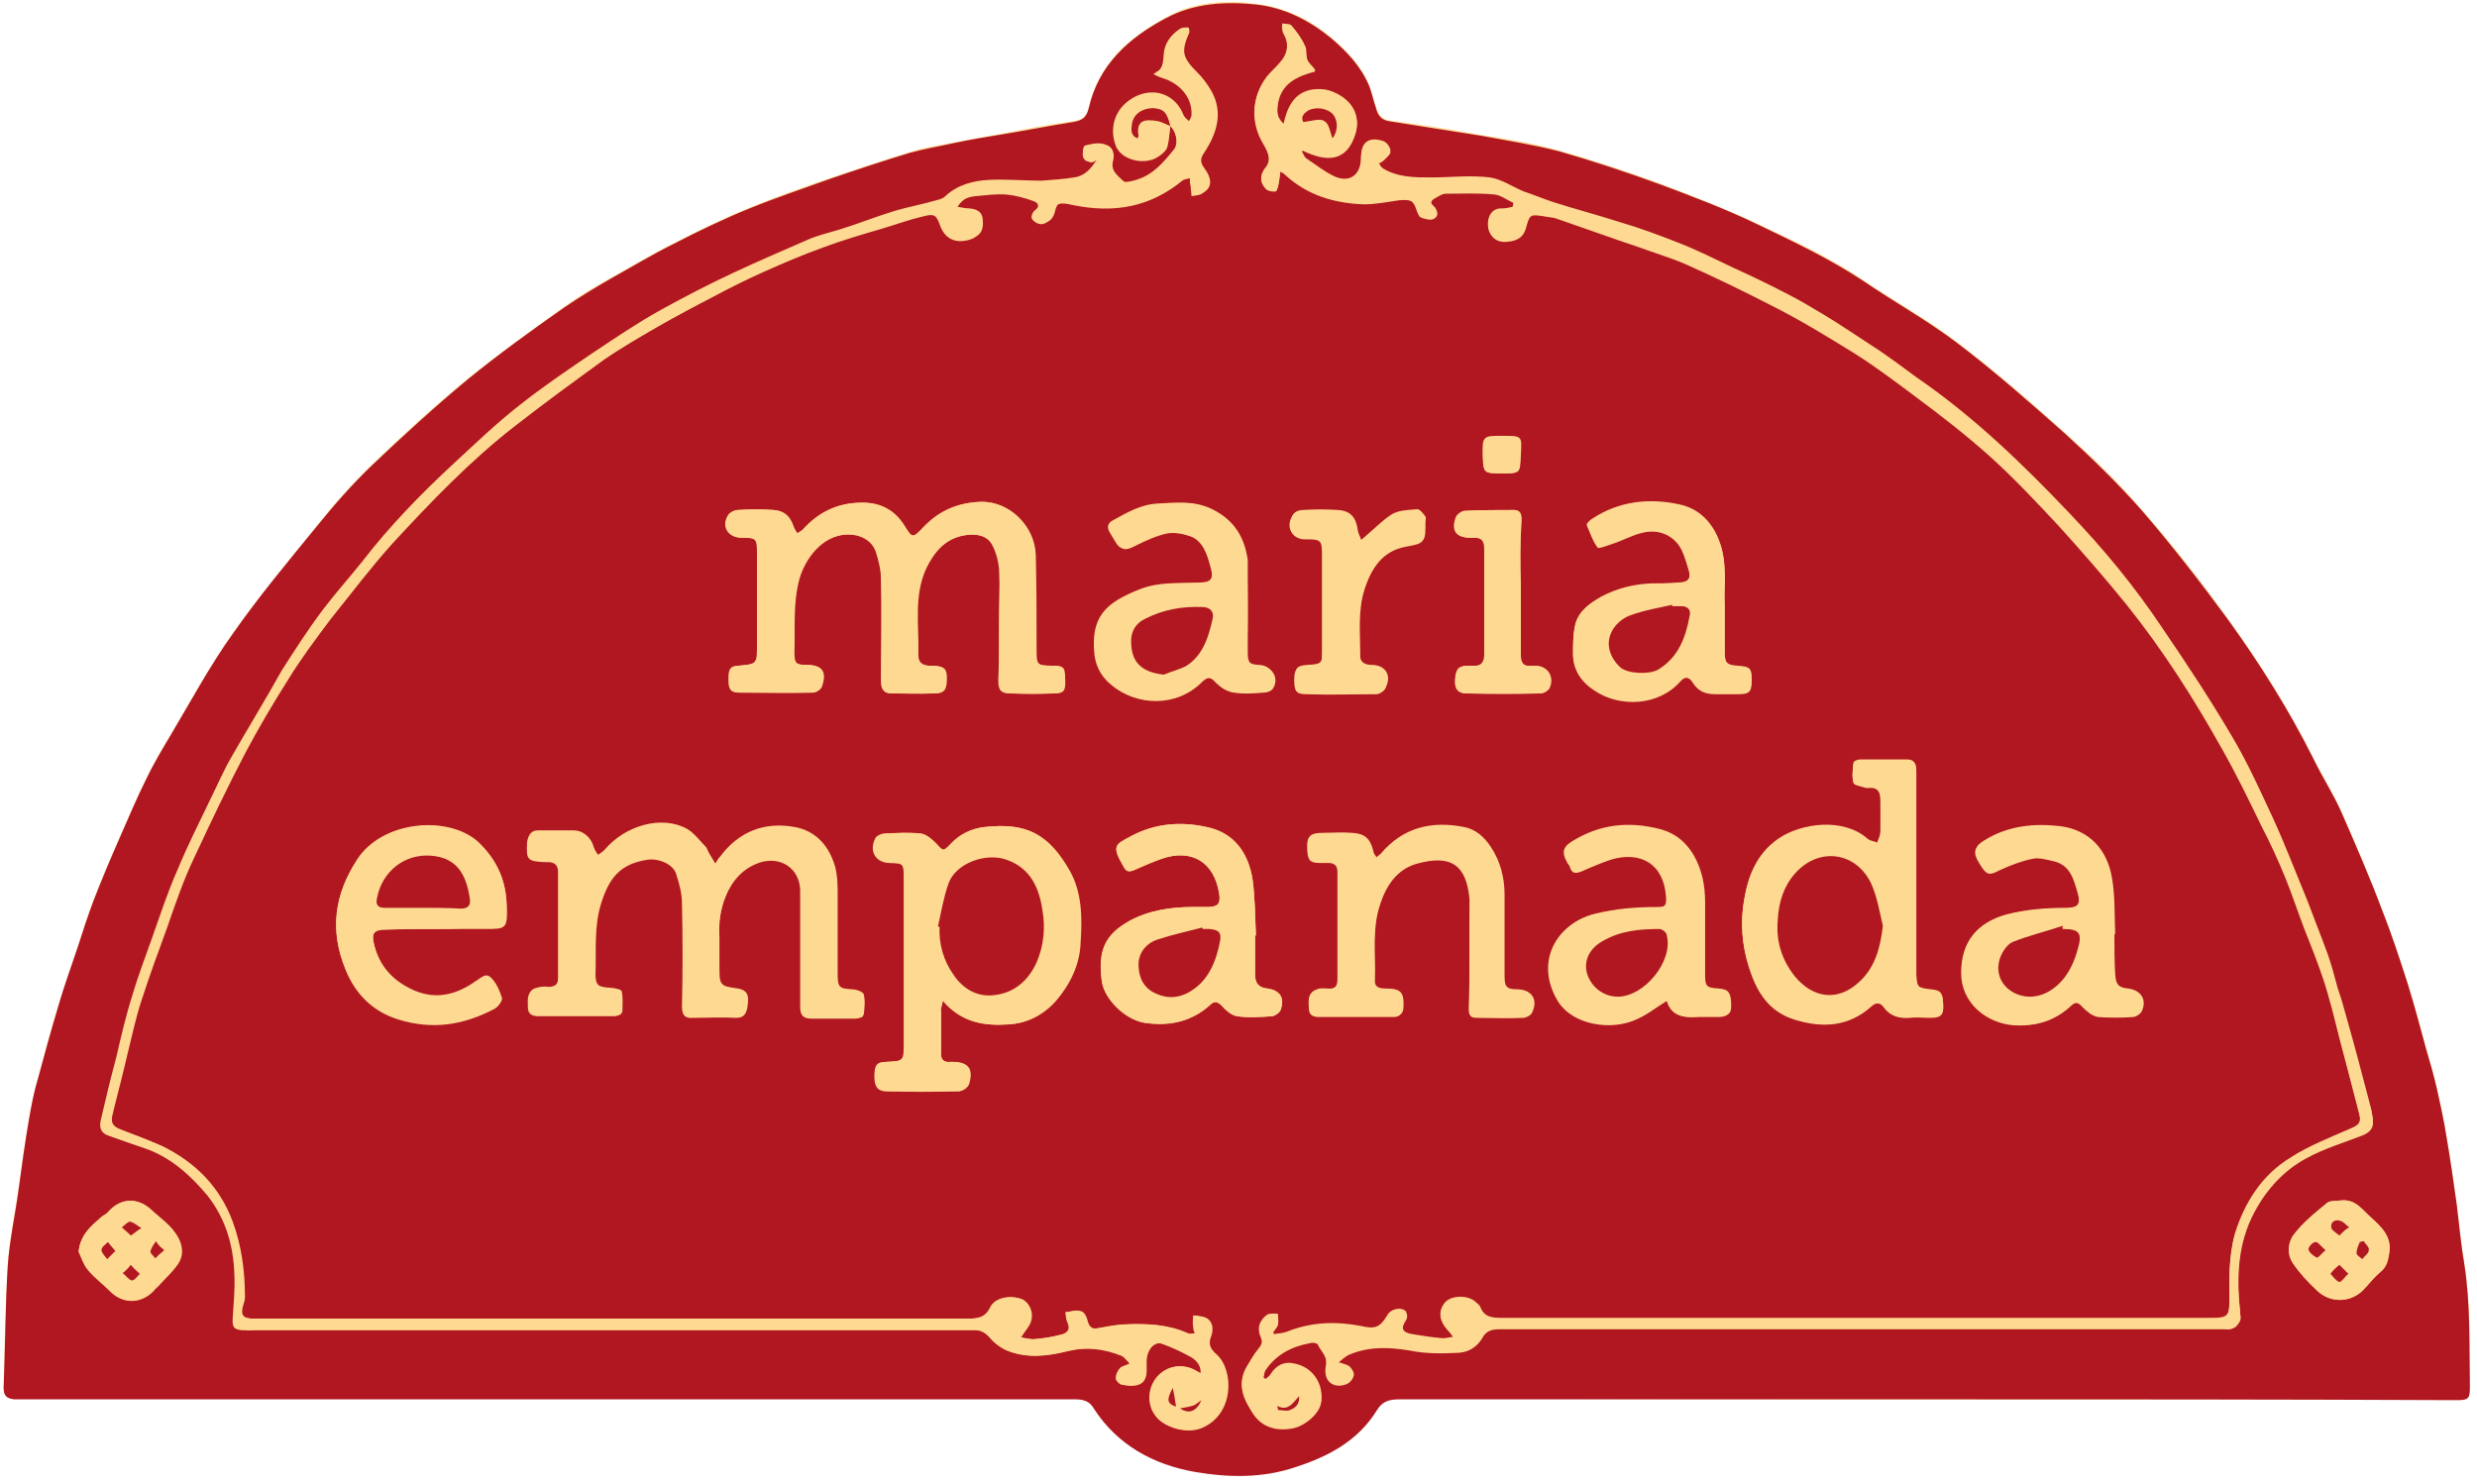 <?xml version="1.0" encoding="UTF-8"?>
<svg width="207px" height="124px" viewBox="0 0 207 124" version="1.1" xmlns="http://www.w3.org/2000/svg" xmlns:xlink="http://www.w3.org/1999/xlink">
    <!-- Generator: Sketch 54.1 (76490) - https://sketchapp.com -->
    <title>Group</title>
    <desc>Created with Sketch.</desc>
    <g id="Page-2" stroke="none" stroke-width="1" fill="none" fill-rule="evenodd">
        <g id="WEBSITES_detail" transform="translate(-420, -142)" fill-rule="nonzero">
            <g id="Group" transform="translate(420.304, 141.5)">
                <path d="M160.587,117.459 C160.587,117.459 160.587,117.459 160.587,117.459 C175.371,117.459 190.088,117.459 204.873,117.459 C206.031,117.459 206.099,117.391 206.099,116.233 C206.099,112.826 206.167,109.42 205.622,106.013 C205.349,104.378 205.213,102.743 205.009,101.176 C204.736,99.2 204.464,97.292 204.123,95.316 C203.919,94.09 203.646,92.796 203.374,91.569 C203.101,90.411 202.76,89.253 202.42,88.026 C201.943,86.255 201.466,84.484 200.921,82.712 C200.24,80.6 199.558,78.556 198.741,76.444 C197.719,73.719 196.56,71.062 195.402,68.404 C194.721,66.837 193.767,65.338 193.018,63.84 C190.974,59.752 188.521,55.868 185.864,52.189 C183.615,49.055 181.231,45.989 178.71,43.127 C176.734,40.811 174.486,38.631 172.169,36.587 C169.308,33.998 166.378,31.477 163.244,29.092 C160.791,27.185 157.998,25.686 155.409,23.914 C152.615,22.007 149.618,20.644 146.62,19.213 C143.963,17.987 141.237,16.897 138.512,15.875 C135.719,14.853 132.857,13.899 129.996,13.081 C127.884,12.468 125.703,12.127 123.523,11.787 C120.934,11.31 118.345,10.901 115.756,10.56 C115.075,10.424 114.87,9.947 114.666,9.402 C114.462,8.789 114.393,8.244 114.121,7.631 C113.44,5.996 112.281,4.769 110.919,3.611 C109.147,2.112 107.035,1.09 104.719,0.818 C102.13,0.477 99.473,0.613 97.088,1.976 C93.954,3.679 91.501,5.859 90.684,9.47 C90.479,10.288 90.138,10.492 89.389,10.629 C87.277,10.901 85.233,11.31 83.121,11.719 C81.895,11.923 80.6,12.196 79.374,12.4 C78.147,12.673 76.853,12.809 75.695,13.218 C73.446,13.899 71.266,14.648 69.018,15.398 C66.769,16.147 64.521,16.965 62.341,17.851 C60.16,18.736 58.048,19.758 55.936,20.848 C54.165,21.734 52.462,22.756 50.758,23.71 C49.396,24.459 48.033,25.277 46.807,26.163 C44.081,28.138 41.356,30.046 38.767,32.158 C36.042,34.407 33.385,36.791 30.796,39.312 C29.16,40.879 27.662,42.582 26.231,44.354 C23.846,47.352 21.393,50.281 19.145,53.415 C17.237,56.141 15.67,59.07 13.967,61.864 C13.218,63.09 12.536,64.316 11.923,65.543 C11.105,67.178 10.424,68.881 9.675,70.516 C8.925,72.288 8.176,73.991 7.495,75.763 C7.018,76.989 6.609,78.284 6.2,79.578 C5.655,81.213 5.11,82.916 4.565,84.552 C3.952,86.527 3.407,88.571 2.862,90.615 C2.589,91.774 2.316,92.864 2.112,94.022 C1.771,95.998 1.499,98.042 1.226,100.018 C0.886,102.13 0.477,104.174 0.341,106.286 C0.136,109.692 0.068,113.099 7.01660952e-14,116.437 C7.01660952e-14,117.051 0.273,117.323 0.886,117.323 C1.158,117.323 1.363,117.323 1.635,117.323 C10.765,117.323 19.895,117.323 29.024,117.323 C49.191,117.323 69.358,117.323 89.525,117.323 C90.207,117.323 90.684,117.459 91.092,118.073 C93.068,121.207 96.134,122.774 99.541,123.387 C102.334,123.864 105.196,123.932 107.989,122.978 C110.714,122.024 113.167,120.798 114.734,118.277 C115.211,117.459 115.824,117.323 116.642,117.323 C131.29,117.459 145.938,117.459 160.587,117.459 Z" id="Path" fill="#FED992"></path>
                <path d="M160.587,117.459 C145.938,117.459 131.29,117.459 116.642,117.459 C115.824,117.459 115.211,117.596 114.734,118.413 C113.167,120.934 110.714,122.229 107.989,123.114 C105.196,124.068 102.334,124 99.541,123.523 C96.066,122.91 93.068,121.275 91.092,118.209 C90.752,117.596 90.207,117.459 89.525,117.459 C69.358,117.459 49.191,117.459 29.024,117.459 C19.895,117.459 10.765,117.459 1.635,117.459 C1.363,117.459 1.158,117.459 0.886,117.459 C0.273,117.391 0,117.187 0,116.505 C0.136,113.099 0.136,109.692 0.341,106.354 C0.477,104.242 0.954,102.13 1.226,100.086 C1.499,98.11 1.771,96.066 2.112,94.09 C2.316,92.932 2.521,91.774 2.862,90.684 C3.407,88.64 3.952,86.664 4.565,84.62 C5.042,82.916 5.655,81.281 6.2,79.646 C6.609,78.352 7.018,77.125 7.495,75.831 C8.176,74.059 8.925,72.288 9.675,70.585 C10.424,68.881 11.105,67.246 11.923,65.611 C12.536,64.316 13.286,63.09 13.967,61.932 C15.67,59.07 17.237,56.141 19.145,53.484 C21.325,50.349 23.778,47.42 26.231,44.422 C27.662,42.651 29.16,40.947 30.796,39.38 C33.385,36.927 35.974,34.543 38.767,32.226 C41.356,30.114 44.081,28.138 46.807,26.231 C48.101,25.345 49.464,24.527 50.758,23.778 C52.462,22.824 54.165,21.802 55.936,20.916 C58.048,19.826 60.16,18.804 62.341,17.919 C64.521,17.033 66.769,16.284 69.018,15.466 C71.198,14.716 73.446,13.967 75.695,13.286 C76.921,12.945 78.147,12.741 79.374,12.468 C80.6,12.196 81.895,11.991 83.121,11.787 C85.233,11.446 87.277,11.037 89.389,10.697 C90.138,10.56 90.479,10.356 90.684,9.538 C91.501,5.927 94.022,3.679 97.088,2.044 C99.473,0.749 102.13,0.613 104.719,0.886 C107.035,1.158 109.079,2.18 110.919,3.679 C112.281,4.837 113.44,6.064 114.121,7.699 C114.325,8.244 114.462,8.857 114.666,9.47 C114.802,10.015 115.007,10.492 115.756,10.629 C118.345,11.037 120.934,11.446 123.523,11.855 C125.703,12.264 127.884,12.604 129.996,13.149 C132.857,13.967 135.719,14.921 138.512,15.943 C141.237,16.965 143.963,17.987 146.62,19.281 C149.618,20.712 152.615,22.143 155.409,23.982 C157.998,25.754 160.723,27.253 163.244,29.16 C166.31,31.477 169.24,34.066 172.169,36.655 C174.418,38.699 176.666,40.879 178.71,43.196 C181.231,46.125 183.615,49.191 185.864,52.257 C188.521,55.936 190.974,59.82 193.018,63.908 C193.767,65.475 194.721,66.905 195.402,68.473 C196.56,71.13 197.719,73.787 198.741,76.512 C199.558,78.556 200.24,80.668 200.921,82.78 C201.466,84.552 201.943,86.323 202.42,88.095 C202.76,89.253 203.101,90.411 203.374,91.637 C203.646,92.864 203.919,94.09 204.123,95.385 C204.464,97.36 204.736,99.268 205.009,101.244 C205.213,102.879 205.349,104.514 205.622,106.081 C206.167,109.488 206.031,112.895 206.099,116.301 C206.099,117.459 206.031,117.527 204.873,117.527 C190.088,117.459 175.303,117.459 160.587,117.459 C160.587,117.459 160.587,117.459 160.587,117.459 Z M97.497,11.037 C97.974,11.446 98.178,12.4 97.837,12.945 C96.952,14.035 96.066,15.125 94.635,15.534 C94.226,15.67 93.613,15.807 93.409,15.602 C92.932,15.125 92.251,14.716 92.523,13.831 C92.727,13.286 92.455,12.673 91.91,12.536 C91.433,12.4 90.82,12.536 90.343,12.673 C90.207,12.741 90.138,13.354 90.207,13.626 C90.343,13.967 90.684,14.171 91.092,13.831 C91.16,13.763 91.297,13.763 91.433,13.695 C90.956,14.512 90.411,15.193 89.457,15.33 C88.571,15.466 87.686,15.534 86.732,15.602 C85.301,15.602 83.802,15.466 82.371,15.534 C81.009,15.602 79.714,15.943 78.692,16.897 C78.488,17.101 78.215,17.169 77.943,17.237 C76.785,17.578 75.626,17.782 74.468,18.123 C72.901,18.6 71.402,19.213 69.835,19.69 C68.949,19.963 67.996,20.167 67.11,20.576 C65.066,21.462 63.022,22.347 60.978,23.301 C58.934,24.255 56.958,25.277 54.982,26.367 C53.007,27.457 51.099,28.752 49.259,29.978 C47.147,31.409 45.035,32.84 43.059,34.407 C41.152,35.905 39.38,37.609 37.609,39.244 C34.884,41.765 32.295,44.422 29.978,47.42 C28.888,48.782 27.73,50.077 26.64,51.508 C25.413,53.143 24.323,54.846 23.233,56.549 C21.87,59.002 20.44,61.319 19.077,63.703 C18.396,64.862 17.851,66.156 17.237,67.382 C16.284,69.358 15.33,71.266 14.512,73.242 C13.695,75.081 13.081,76.989 12.4,78.897 C11.855,80.464 11.242,82.031 10.765,83.666 C10.22,85.369 9.811,87.141 9.402,88.912 C8.925,90.684 8.516,92.387 8.108,94.158 C7.971,94.84 8.176,95.248 8.857,95.453 C9.811,95.793 10.765,96.134 11.787,96.475 C13.967,97.224 15.602,98.723 17.033,100.426 C18.532,102.334 19.213,104.582 19.281,107.035 C19.349,108.193 19.213,109.42 19.145,110.646 C19.077,111.464 19.281,111.668 20.031,111.668 C20.371,111.668 20.644,111.668 20.985,111.668 C40.743,111.668 60.501,111.668 80.327,111.668 C80.6,111.668 80.873,111.668 81.145,111.668 C81.69,111.668 82.099,111.941 82.44,112.349 C82.78,112.758 83.325,113.167 83.802,113.371 C85.437,114.053 87.141,113.848 88.776,113.44 C90.411,113.031 91.978,113.235 93.477,113.848 C93.681,113.985 93.886,114.257 94.09,114.462 C93.681,114.666 93.409,114.666 93.273,114.87 C93.068,115.075 92.932,115.415 92.932,115.688 C92.932,115.892 93.204,116.165 93.409,116.233 C94.499,116.437 95.385,116.369 95.385,114.87 C95.385,114.666 95.385,114.462 95.385,114.189 C95.521,113.167 96.134,112.554 96.815,112.826 C97.633,113.099 98.451,113.508 99.2,113.916 C99.813,114.257 100.086,114.802 100.018,115.279 C99.881,115.211 99.813,115.143 99.677,115.143 C98.382,114.257 96.679,114.734 95.998,116.165 C95.521,117.187 95.725,118.345 96.475,119.095 C97.292,119.912 98.927,120.253 100.018,119.844 C102.743,118.686 102.675,115.075 101.244,113.712 C100.767,113.303 100.495,112.895 100.767,112.213 C100.971,111.668 100.903,110.987 100.358,110.646 C100.086,110.51 99.745,110.51 99.404,110.442 C99.404,110.782 99.336,111.055 99.404,111.396 C99.404,111.6 99.473,111.804 99.541,111.941 C99.336,111.941 99.064,112.077 98.859,111.941 C97.224,111.191 95.521,111.123 93.749,111.191 C92.932,111.191 92.114,111.396 91.297,111.532 C90.82,111.6 90.615,111.396 90.479,110.987 C90.343,110.646 90.207,110.169 89.934,110.101 C89.593,109.965 89.116,110.169 88.708,110.169 C88.776,110.442 88.776,110.714 88.844,110.919 C89.116,111.464 89.048,111.804 88.503,112.009 C87.754,112.213 87.004,112.349 86.187,112.418 C85.778,112.486 85.369,112.349 84.892,112.281 C85.233,111.736 85.574,111.396 85.71,110.987 C85.982,110.169 85.642,109.42 84.96,109.079 C84.075,108.738 82.848,108.943 82.44,109.76 C82.031,110.646 81.349,110.714 80.532,110.714 C62.545,110.714 44.558,110.714 26.571,110.714 C24.664,110.714 22.688,110.714 20.78,110.714 C19.895,110.714 19.622,110.374 19.895,109.556 C19.963,109.352 20.031,109.147 20.031,108.943 C20.099,106.763 19.758,104.651 19.009,102.607 C17.919,99.677 15.875,97.565 13.081,96.27 C11.991,95.725 10.833,95.316 9.675,94.908 C8.925,94.635 8.789,94.295 8.993,93.545 C9.334,92.387 9.607,91.16 9.879,90.002 C10.152,88.844 10.424,87.754 10.697,86.596 C10.901,85.778 11.105,84.96 11.378,84.143 C12.127,82.099 12.809,79.987 13.558,77.943 C14.308,76.035 14.989,74.059 15.807,72.152 C17.169,69.154 18.6,66.224 20.099,63.363 C21.189,61.319 22.347,59.343 23.574,57.435 C24.664,55.732 25.89,54.029 27.116,52.393 C28.752,50.213 30.455,48.033 32.295,46.057 C35.497,42.582 38.767,39.108 42.514,36.246 C44.967,34.338 47.488,32.431 50.009,30.659 C51.44,29.637 52.938,28.752 54.437,27.934 C56.073,26.98 57.708,26.095 59.343,25.277 C60.705,24.527 62.136,23.846 63.499,23.233 C65.134,22.484 66.769,21.802 68.473,21.189 C70.108,20.576 71.743,20.099 73.378,19.622 C74.536,19.281 75.626,18.873 76.785,18.6 C77.807,18.327 77.943,18.464 78.284,19.418 C78.76,20.644 79.782,20.848 80.804,20.508 C81.486,20.303 81.69,19.69 81.622,19.077 C81.554,18.396 81.145,18.123 80.532,18.055 C80.259,18.055 79.919,17.987 79.51,17.919 C79.987,17.169 80.532,16.965 81.213,16.897 C82.031,16.829 82.916,16.692 83.802,16.76 C84.552,16.829 85.301,17.033 86.051,17.305 C86.459,17.442 86.664,17.782 86.119,18.123 C85.982,18.259 85.846,18.6 85.914,18.736 C85.982,18.941 86.255,19.145 86.527,19.213 C87.073,19.349 87.549,18.873 87.686,18.191 C87.754,17.714 88.026,17.51 88.503,17.51 C88.776,17.51 89.116,17.578 89.389,17.646 C92.727,18.327 95.793,17.851 98.451,15.602 C98.655,15.466 98.927,15.466 99.132,15.398 C99.132,15.602 99.132,15.875 99.2,16.079 C99.2,16.352 99.268,16.624 99.268,16.897 C99.609,16.829 100.018,16.829 100.222,16.624 C100.767,16.215 100.767,15.534 100.154,14.716 C99.745,14.171 99.881,13.899 100.154,13.354 C101.176,11.787 101.721,10.152 100.767,8.312 C100.426,7.699 100.018,7.154 99.541,6.677 C98.246,5.451 98.11,4.974 98.859,3.407 C98.927,3.27 98.859,2.93 98.791,2.93 C98.587,2.862 98.382,2.862 98.178,2.998 C97.497,3.475 97.02,4.156 96.952,4.974 C96.884,5.655 96.952,6.336 96.066,6.677 C96.407,6.881 96.611,6.949 96.815,7.018 C98.382,7.495 99.336,8.721 99.268,10.084 C99.268,10.356 99.064,10.56 98.927,10.833 C98.723,10.629 98.519,10.492 98.382,10.22 C97.769,8.653 96.134,7.971 94.635,8.585 C93,9.266 92.319,11.037 92.932,12.673 C93.477,14.103 95.998,14.444 96.884,13.218 C97.02,13.013 97.088,12.673 97.156,12.4 C97.429,11.855 97.429,11.446 97.497,11.037 L97.497,11.037 Z M126.18,17.442 C126.18,17.578 126.112,17.646 126.112,17.782 C125.84,17.851 125.499,17.919 125.226,17.919 C124.204,17.851 123.864,18.941 124.136,19.69 C124.409,20.371 124.954,20.576 125.635,20.576 C126.521,20.508 126.998,20.167 127.202,19.486 C127.543,18.259 127.543,18.259 128.837,18.464 C129.178,18.532 129.519,18.532 129.859,18.668 C132.108,19.418 134.356,20.167 136.536,20.985 C137.899,21.462 139.193,21.87 140.488,22.415 C142.941,23.505 145.393,24.664 147.71,25.89 C150.095,27.185 152.479,28.547 154.796,29.978 C156.499,31.068 158.134,32.295 159.769,33.521 C161.881,35.156 163.993,36.723 165.969,38.495 C168.013,40.334 169.921,42.378 171.829,44.422 C173.736,46.466 175.576,48.578 177.347,50.826 C180.413,54.642 183.002,58.798 185.455,63.09 C186.613,65.134 187.635,67.246 188.657,69.358 C189.407,70.789 190.088,72.288 190.701,73.787 C191.314,75.149 191.791,76.58 192.268,78.011 C192.813,79.374 193.358,80.804 193.835,82.167 C194.38,83.802 194.789,85.505 195.198,87.141 C195.743,89.253 196.288,91.297 196.833,93.409 C197.037,94.295 196.901,94.499 196.084,94.84 C194.38,95.589 192.609,96.27 191.042,97.292 C188.725,98.723 187.295,100.971 186.477,103.56 C185.932,105.468 186,107.444 186,109.352 C186,110.442 185.796,110.646 184.637,110.646 C164.879,110.646 145.121,110.646 125.295,110.646 C124.477,110.646 123.727,110.646 123.387,109.692 C123.319,109.556 123.114,109.42 122.978,109.284 C122.365,108.738 121.002,108.738 120.457,109.352 C119.912,109.965 119.98,110.851 120.662,111.532 C120.798,111.668 120.934,111.873 121.207,112.213 C120.798,112.281 120.525,112.349 120.253,112.349 C119.435,112.281 118.549,112.145 117.732,112.009 C116.846,111.873 116.71,111.464 117.187,110.714 C117.255,110.578 117.255,110.169 117.187,110.101 C116.778,109.692 115.892,109.897 115.62,110.442 C115.007,111.464 114.598,111.6 113.44,111.327 C111.327,110.919 109.284,110.987 107.24,111.804 C106.899,111.941 106.49,111.941 106.149,112.009 C106.149,111.941 106.081,111.873 106.081,111.736 C106.218,111.532 106.422,111.327 106.49,111.123 C106.558,110.851 106.49,110.578 106.49,110.305 C106.218,110.305 105.877,110.237 105.604,110.374 C104.991,110.782 104.787,111.464 105.059,112.145 C105.264,112.622 105.127,112.895 104.855,113.235 C104.446,113.712 104.174,114.257 103.833,114.802 C103.084,116.165 103.629,117.391 104.378,118.481 C105.127,119.64 106.286,119.98 107.58,119.776 C108.67,119.64 109.965,118.549 110.101,117.596 C110.305,116.097 109.352,114.734 107.853,114.462 C107.035,114.257 106.354,114.598 105.877,115.347 C105.809,115.484 105.604,115.62 105.468,115.756 C105.4,115.688 105.332,115.688 105.264,115.62 C105.332,115.347 105.332,115.075 105.468,114.87 C106.354,113.508 107.716,112.895 109.215,112.622 C109.42,112.622 109.76,112.69 109.829,112.758 C110.101,113.371 110.646,113.78 110.51,114.598 C110.237,115.756 111.191,116.505 112.281,116.029 C112.554,115.96 112.758,115.62 112.826,115.347 C112.826,115.143 112.622,114.802 112.418,114.666 C112.213,114.53 111.873,114.462 111.464,114.325 C111.873,114.053 112.145,113.712 112.486,113.576 C114.121,112.895 115.756,112.963 117.459,113.235 C118.754,113.44 120.048,113.44 121.411,113.44 C122.229,113.44 123.046,113.031 123.523,112.281 C123.864,111.668 124.409,111.464 125.022,111.464 C125.363,111.464 125.703,111.464 126.044,111.464 C145.87,111.464 165.629,111.464 185.455,111.464 C185.727,111.464 186,111.532 186.273,111.396 C186.545,111.259 186.749,110.987 186.886,110.782 C186.954,110.578 186.886,110.237 186.886,109.965 C186.545,107.103 186.681,104.242 188.112,101.653 C189.134,99.745 190.633,98.178 192.473,97.156 C193.971,96.338 195.538,95.862 197.174,95.248 C197.787,95.044 198.059,94.703 197.991,94.022 C197.923,93.749 197.923,93.477 197.855,93.204 C197.174,90.615 196.492,87.958 195.743,85.369 C195.538,84.62 195.334,83.87 195.062,83.121 C194.789,82.099 194.516,81.077 194.176,80.123 C193.631,78.692 193.086,77.262 192.541,75.831 C191.587,73.514 190.701,71.198 189.679,68.949 C188.589,66.633 187.567,64.316 186.273,62.136 C184.433,59.002 182.457,56.004 180.413,53.007 C178.097,49.532 175.508,46.398 172.646,43.4 C168.695,39.244 164.607,35.292 159.837,32.022 C158.611,31.136 157.385,30.182 156.09,29.365 C154.727,28.479 153.433,27.593 152.07,26.776 C151.048,26.163 150.026,25.549 148.936,25.004 C147.505,24.255 146.075,23.574 144.576,22.892 C143.009,22.143 141.51,21.393 139.943,20.78 C138.376,20.167 136.741,19.554 135.105,19.077 C133.198,18.464 131.358,17.987 129.451,17.374 C128.633,17.101 127.815,16.76 126.998,16.488 C126.044,16.079 125.158,15.466 124.204,15.33 C122.569,15.125 120.934,15.33 119.299,15.33 C117.936,15.33 116.505,15.33 115.279,14.58 C115.075,14.444 115.007,14.24 114.87,14.035 C115.007,13.967 115.211,13.899 115.347,13.763 C115.552,13.558 115.892,13.218 115.892,13.013 C115.824,12.741 115.552,12.332 115.211,12.264 C114.053,11.923 113.44,12.4 113.44,13.626 C113.44,15.057 112.554,15.807 111.259,15.262 C110.374,14.853 109.624,14.24 108.807,13.695 C108.67,13.558 108.602,13.286 108.466,13.149 C108.466,13.081 108.466,13.013 108.534,12.945 C110.51,13.899 112.213,13.967 112.963,11.582 C113.44,10.084 112.622,8.721 110.919,8.108 C110.374,7.903 109.624,7.903 109.079,8.04 C107.785,8.38 107.24,9.538 106.967,10.833 C106.354,10.288 106.354,9.675 106.49,9.062 C106.763,7.358 108.057,6.745 109.624,6.336 C109.352,5.996 109.011,5.723 108.943,5.451 C108.807,5.11 108.943,4.633 108.738,4.292 C108.466,3.679 108.057,3.134 107.648,2.657 C107.512,2.453 107.103,2.521 106.831,2.453 C106.899,2.725 106.899,2.998 106.967,3.202 C107.376,4.02 107.376,4.837 106.763,5.587 C106.49,5.927 106.149,6.268 105.809,6.609 C104.378,8.176 104.105,10.492 105.264,12.4 C105.741,13.218 106.013,13.899 105.332,14.648 C105.332,14.716 105.264,14.716 105.264,14.785 C104.923,15.33 105.127,15.875 105.536,16.215 C105.741,16.352 106.081,16.42 106.354,16.352 C106.49,16.284 106.558,15.943 106.558,15.67 C106.626,15.398 106.626,15.125 106.695,14.716 C106.967,14.921 107.035,14.921 107.103,14.989 C109.011,16.692 111.259,17.374 113.712,17.442 C114.666,17.442 115.688,17.237 116.642,17.101 C117.527,16.965 117.8,17.101 118.073,17.919 C118.141,18.123 118.209,18.464 118.413,18.532 C118.754,18.668 119.231,18.804 119.503,18.668 C119.912,18.464 119.844,18.055 119.503,17.714 C119.163,17.442 119.231,17.169 119.571,16.965 C119.844,16.76 120.253,16.556 120.525,16.556 C121.888,16.488 123.251,16.488 124.613,16.624 C125.226,16.829 125.703,17.169 126.18,17.442 Z M59.479,72.697 C59.138,72.152 58.934,71.811 58.662,71.47 C58.185,70.925 57.708,70.312 57.026,69.903 C54.982,68.745 51.916,69.631 50.145,71.675 C50.009,71.879 49.804,71.947 49.6,72.084 C49.464,71.879 49.327,71.675 49.259,71.47 C49.055,70.653 48.374,70.04 47.556,70.04 C46.602,70.04 45.58,70.04 44.626,70.04 C44.081,70.04 43.809,70.312 43.741,70.925 C43.673,72.356 43.741,72.492 45.24,72.56 C45.308,72.56 45.444,72.56 45.512,72.56 C46.057,72.56 46.33,72.833 46.33,73.378 C46.33,76.308 46.33,79.305 46.33,82.235 C46.33,82.848 46.057,83.121 45.444,83.121 C45.103,83.121 44.831,83.121 44.49,83.189 C43.673,83.393 43.809,84.075 43.809,84.688 C43.809,85.301 44.218,85.437 44.695,85.437 C46.807,85.437 48.919,85.437 51.031,85.437 C51.235,85.437 51.644,85.301 51.644,85.165 C51.712,84.62 51.712,84.007 51.576,83.462 C51.508,83.257 50.895,83.189 50.554,83.189 C49.6,83.121 49.327,82.985 49.396,82.031 C49.464,80.055 49.191,78.079 49.873,76.103 C50.554,73.923 51.508,72.697 53.824,72.356 C54.778,72.22 56.004,72.765 56.209,73.582 C56.481,74.4 56.686,75.218 56.686,76.035 C56.754,78.897 56.754,81.758 56.686,84.62 C56.686,85.301 56.89,85.642 57.64,85.574 C58.798,85.574 59.956,85.505 61.182,85.574 C62.068,85.574 62.068,85.029 62.136,84.415 C62.204,83.802 62,83.393 61.319,83.257 C59.752,82.985 59.752,82.985 59.752,81.349 C59.752,80.532 59.752,79.714 59.752,78.965 C59.752,77.738 59.82,76.58 60.297,75.49 C60.91,74.059 61.796,73.037 63.295,72.56 C64.998,72.084 66.497,73.105 66.565,74.877 C66.565,75.218 66.565,75.49 66.565,75.831 C66.565,78.76 66.565,81.758 66.565,84.688 C66.565,85.369 66.837,85.642 67.519,85.642 C68.745,85.642 69.971,85.642 71.198,85.642 C71.402,85.642 71.811,85.505 71.811,85.437 C71.879,84.892 71.947,84.279 71.811,83.734 C71.743,83.53 71.198,83.325 70.857,83.325 C69.767,83.257 69.631,83.189 69.631,82.031 C69.631,79.851 69.631,77.738 69.631,75.558 C69.631,74.741 69.563,73.855 69.426,73.105 C69.018,71.402 67.927,70.04 66.088,69.767 C63.567,69.29 61.387,70.108 59.82,72.22 C59.752,72.22 59.684,72.356 59.479,72.697 Z M83.189,52.666 C83.189,52.666 83.189,52.666 83.189,52.666 C83.189,54.233 83.189,55.8 83.189,57.367 C83.189,58.185 83.393,58.457 84.211,58.457 C85.369,58.525 86.527,58.525 87.754,58.457 C88.64,58.457 88.776,58.253 88.708,57.163 C88.708,56.277 88.571,56.141 87.686,56.141 C86.323,56.141 86.323,56.073 86.323,54.71 C86.323,52.121 86.323,49.464 86.255,46.875 C86.187,44.49 84.075,42.378 81.69,42.446 C79.714,42.514 78.215,43.196 76.921,44.558 C75.967,45.512 75.967,45.512 75.286,44.422 C74.468,43.127 73.31,42.514 71.811,42.514 C69.767,42.514 68.2,43.264 66.837,44.763 C66.701,44.899 66.497,45.035 66.36,45.103 C66.224,44.899 66.088,44.695 66.02,44.49 C65.747,43.673 65.27,43.196 64.385,43.127 C63.363,43.059 62.409,43.059 61.387,43.127 C61.114,43.127 60.705,43.4 60.569,43.604 C60.024,44.626 60.637,45.444 61.727,45.444 C62.954,45.444 63.022,45.512 63.022,46.738 C63.022,49.259 63.022,51.848 63.022,54.369 C63.022,56.004 63.022,56.004 61.455,56.141 C60.637,56.209 60.637,56.754 60.637,57.299 C60.637,57.912 60.774,58.389 61.455,58.389 C63.499,58.389 65.611,58.389 67.655,58.389 C67.927,58.389 68.336,58.116 68.404,57.844 C68.813,56.618 68.404,56.073 67.11,56.073 C66.224,56.073 66.088,55.936 66.088,55.051 C66.156,53.007 65.952,50.963 66.497,48.919 C66.974,47.215 68.404,45.24 70.516,45.171 C71.607,45.103 72.56,45.58 72.969,46.67 C73.174,47.352 73.378,48.101 73.378,48.851 C73.446,51.712 73.378,54.505 73.378,57.367 C73.378,57.98 73.514,58.457 74.264,58.457 C75.422,58.457 76.58,58.457 77.738,58.457 C78.624,58.457 78.829,58.185 78.829,57.163 C78.829,56.413 78.624,56.209 77.738,56.141 C77.602,56.141 77.466,56.141 77.33,56.141 C76.785,56.141 76.444,55.868 76.444,55.255 C76.512,52.802 76.035,50.281 77.125,47.965 C77.807,46.602 78.692,45.512 80.327,45.24 C81.213,45.103 82.099,45.171 82.644,45.989 C82.985,46.602 83.257,47.42 83.257,48.101 C83.257,49.668 83.189,51.167 83.189,52.666 Z M78.488,84.143 C80.055,85.982 81.963,86.255 84.007,86.119 C85.642,85.982 86.936,85.301 87.958,84.143 C89.116,82.78 89.934,81.145 90.002,79.305 C90.138,77.262 90.138,75.149 89.116,73.31 C87.345,70.176 85.437,69.222 81.963,69.631 C80.873,69.767 79.919,70.244 79.169,71.062 C78.556,71.675 78.556,71.675 77.943,70.993 C77.602,70.653 77.125,70.244 76.716,70.176 C75.695,70.04 74.673,70.108 73.651,70.176 C73.378,70.176 73.037,70.38 72.901,70.585 C72.424,71.675 72.969,72.56 74.127,72.629 C75.218,72.629 75.286,72.697 75.286,73.787 C75.286,78.42 75.286,83.053 75.286,87.686 C75.286,89.185 75.286,89.185 73.787,89.253 C73.037,89.321 72.833,89.525 72.833,90.479 C72.833,91.229 73.105,91.705 73.787,91.705 C75.831,91.705 77.875,91.705 79.851,91.705 C80.123,91.705 80.532,91.433 80.668,91.16 C81.077,89.866 80.668,89.253 79.305,89.253 C79.237,89.253 79.237,89.253 79.169,89.253 C78.556,89.321 78.284,89.048 78.352,88.435 C78.352,87.345 78.352,86.187 78.352,85.097 C78.284,84.824 78.352,84.62 78.488,84.143 Z M159.837,73.582 C159.837,70.721 159.837,67.859 159.837,64.998 C159.837,64.453 159.701,64.044 159.088,64.044 C157.793,64.044 156.431,64.044 155.136,64.044 C154.932,64.044 154.591,64.18 154.591,64.316 C154.523,64.862 154.455,65.475 154.591,65.952 C154.659,66.156 155.273,66.224 155.613,66.36 C155.681,66.36 155.818,66.36 155.886,66.36 C156.567,66.292 156.84,66.633 156.84,67.314 C156.84,68.268 156.84,69.154 156.84,70.108 C156.84,70.38 156.703,70.721 156.567,70.993 C156.295,70.857 155.954,70.857 155.749,70.653 C153.705,68.881 150.231,69.358 148.323,70.653 C146.484,71.879 145.802,73.719 145.462,75.695 C145.121,77.602 145.257,79.51 145.87,81.418 C146.552,83.462 147.505,85.029 149.618,85.71 C152.002,86.459 154.182,86.323 156.09,84.62 C156.431,84.279 156.84,84.279 157.112,84.688 C157.657,85.437 158.407,85.642 159.292,85.574 C159.837,85.505 160.382,85.574 160.996,85.574 C161.609,85.574 162.086,85.505 162.086,84.756 C162.086,83.598 161.949,83.325 161.064,83.257 C159.974,83.121 159.905,83.053 159.837,81.963 C159.837,79.101 159.837,76.376 159.837,73.582 Z M122.501,79.987 C122.501,79.987 122.501,79.987 122.501,79.987 C122.501,81.554 122.501,83.121 122.501,84.688 C122.501,85.097 122.637,85.505 123.114,85.505 C124.409,85.505 125.771,85.505 127.066,85.505 C127.338,85.505 127.679,85.301 127.747,85.097 C128.224,84.075 127.747,83.257 126.589,83.189 C125.567,83.189 125.431,82.985 125.431,82.031 C125.431,79.782 125.431,77.534 125.431,75.286 C125.431,73.855 125.09,72.492 124.273,71.266 C123.727,70.448 123.046,69.835 122.092,69.631 C119.367,69.086 116.982,69.631 115.143,71.811 C115.007,71.947 114.87,72.015 114.734,72.152 C114.598,71.947 114.462,71.811 114.462,71.607 C114.189,70.585 113.78,70.176 112.69,70.108 C111.873,70.04 111.055,70.108 110.305,70.108 C109.147,70.108 108.875,70.38 109.011,71.538 C109.079,72.424 109.215,72.56 110.169,72.56 C110.374,72.56 110.578,72.56 110.782,72.56 C111.327,72.56 111.532,72.833 111.532,73.31 C111.532,76.308 111.532,79.305 111.532,82.303 C111.532,82.916 111.259,83.189 110.646,83.121 C110.374,83.121 110.033,83.053 109.76,83.189 C108.943,83.462 109.215,84.143 109.147,84.756 C109.147,85.233 109.488,85.437 109.965,85.437 C112.077,85.437 114.189,85.437 116.233,85.437 C116.71,85.437 116.982,85.165 116.982,84.688 C117.051,83.462 116.778,83.121 115.552,83.121 C115.007,83.121 114.53,83.053 114.598,82.371 C114.666,80.259 114.325,78.079 115.075,75.967 C115.62,74.332 116.574,73.105 118.141,72.629 C121.07,71.811 122.229,72.765 122.569,75.558 C122.569,75.695 122.569,75.831 122.569,75.899 C122.501,77.33 122.501,78.692 122.501,79.987 Z M176.393,78.556 C176.393,78.556 176.462,78.556 176.462,78.556 C176.393,76.989 176.462,75.422 176.189,73.855 C175.78,71.47 174.281,69.903 171.965,69.563 C169.716,69.29 167.536,69.495 165.56,70.721 C164.743,71.198 164.607,71.607 165.152,72.56 C165.765,73.582 165.969,73.582 166.855,73.174 C167.741,72.765 168.626,72.356 169.58,72.22 C170.125,72.084 170.807,72.288 171.42,72.424 C172.714,72.765 173.055,73.991 173.396,75.081 C173.668,76.103 173.327,76.376 172.305,76.376 C170.67,76.376 169.035,76.512 167.4,76.921 C164.947,77.602 163.653,79.169 163.653,81.758 C163.653,84.211 165.765,85.846 167.945,86.119 C169.853,86.323 171.42,85.778 172.851,84.484 C173.191,84.143 173.464,84.211 173.804,84.62 C174.145,84.96 174.622,85.369 175.099,85.437 C176.053,85.574 177.075,85.505 178.029,85.437 C178.301,85.437 178.642,85.165 178.71,84.96 C179.119,84.007 178.574,83.257 177.552,83.121 C176.734,83.053 176.53,82.78 176.462,81.963 C176.393,80.873 176.393,79.714 176.393,78.556 Z M103.969,51.712 C103.969,51.712 103.969,51.712 103.969,51.712 C103.969,50.213 103.969,48.646 103.833,47.215 C103.629,45.376 102.743,43.945 100.971,43.059 C99.473,42.31 97.974,42.514 96.475,42.582 C95.044,42.651 93.886,43.332 92.659,44.013 C92.251,44.218 92.182,44.626 92.455,45.035 C92.591,45.24 92.727,45.512 92.864,45.716 C93.273,46.466 93.681,46.466 94.431,46.057 C95.248,45.648 96.134,45.24 97.02,45.035 C97.633,44.899 98.382,45.035 98.996,45.24 C100.222,45.648 100.563,46.807 100.835,47.829 C101.176,48.919 100.903,49.191 99.813,49.191 C98.178,49.259 96.543,49.123 94.976,49.736 C92.046,50.895 90.82,52.053 91.16,55.255 C91.297,56.277 91.774,57.095 92.523,57.708 C94.499,59.411 97.837,59.615 100.018,57.435 C100.495,56.958 100.835,57.026 101.244,57.503 C101.653,57.912 102.198,58.253 102.675,58.321 C103.492,58.457 104.378,58.389 105.196,58.321 C105.468,58.321 105.809,58.185 105.945,57.98 C106.49,57.095 105.945,56.073 104.855,56.073 C104.037,56.004 103.833,55.868 103.833,54.982 C103.969,53.96 103.969,52.802 103.969,51.712 Z M143.826,51.099 C143.69,49.532 144.099,47.624 143.349,45.716 C142.736,44.149 141.646,43.059 140.011,42.719 C137.422,42.174 134.969,42.446 132.721,43.945 C132.516,44.081 132.312,44.286 132.312,44.422 C132.585,45.035 132.789,45.716 133.198,46.262 C133.266,46.398 133.947,46.125 134.356,45.989 C135.242,45.716 136.059,45.24 136.945,45.035 C138.035,44.763 139.125,45.035 139.875,45.921 C140.352,46.466 140.556,47.284 140.76,47.965 C141.101,48.919 140.829,49.259 139.807,49.259 C139.125,49.259 138.376,49.259 137.695,49.327 C136.264,49.396 134.833,49.736 133.538,50.418 C132.585,50.895 131.631,51.576 131.358,52.666 C131.154,53.484 131.154,54.369 131.154,55.187 C131.154,56.549 131.903,57.571 132.993,58.253 C135.037,59.615 138.24,59.547 140.079,57.503 C140.488,57.026 140.829,57.026 141.169,57.571 C141.646,58.321 142.259,58.525 143.077,58.525 C143.69,58.525 144.303,58.525 144.916,58.525 C145.938,58.525 146.075,58.321 146.075,57.367 C146.075,56.413 145.938,56.209 144.916,56.209 C144.031,56.141 143.826,56.004 143.826,55.051 C143.826,53.824 143.826,52.598 143.826,51.099 Z M138.989,84.143 C139.398,85.505 140.488,85.574 141.646,85.505 C142.191,85.505 142.668,85.505 143.213,85.505 C143.758,85.505 144.235,85.437 144.235,84.688 C144.235,83.53 144.031,83.257 143.213,83.189 C142.191,83.121 142.123,83.053 142.055,82.031 C142.055,79.987 142.055,77.943 142.055,75.967 C142.055,75.286 141.987,74.673 141.851,73.991 C141.442,71.879 140.215,70.312 138.171,69.835 C135.719,69.222 133.266,69.495 131.018,70.857 C130.336,71.266 130.2,71.743 130.609,72.492 C130.677,72.697 130.881,72.833 130.881,72.969 C131.086,73.582 131.426,73.514 131.903,73.31 C132.653,72.969 133.47,72.629 134.288,72.356 C136.809,71.607 138.716,72.697 138.921,75.422 C138.989,76.24 138.785,76.376 138.035,76.376 C136.332,76.376 134.629,76.512 132.925,76.921 C129.859,77.67 127.884,80.804 129.859,84.143 C131.154,86.255 134.356,86.596 136.264,85.778 C137.286,85.301 138.035,84.688 138.989,84.143 Z M104.582,78.692 C104.582,78.692 104.651,78.692 104.651,78.692 C104.582,77.125 104.582,75.626 104.378,74.059 C104.037,71.811 102.879,70.108 100.563,69.631 C98.451,69.154 96.27,69.29 94.226,70.38 C92.932,71.13 92.523,71.13 93.613,72.969 C93.818,73.378 94.09,73.378 94.431,73.242 C95.18,72.901 95.93,72.56 96.747,72.288 C99.268,71.402 101.176,72.492 101.585,75.218 C101.721,76.035 101.448,76.308 100.631,76.308 C100.222,76.308 99.813,76.308 99.404,76.308 C97.565,76.308 95.725,76.58 94.09,77.466 C92.046,78.624 91.433,79.987 91.774,82.508 C91.978,84.007 93.749,85.71 95.316,85.982 C97.36,86.255 99.268,85.914 100.835,84.484 C101.176,84.143 101.448,84.211 101.789,84.552 C102.13,84.892 102.607,85.369 103.084,85.437 C104.037,85.574 105.059,85.505 106.013,85.437 C106.218,85.437 106.558,85.165 106.695,84.96 C107.103,83.938 106.626,83.257 105.604,83.121 C104.855,83.053 104.582,82.644 104.582,81.963 C104.582,80.941 104.582,79.851 104.582,78.692 Z M36.382,78.147 C36.996,78.147 37.609,78.147 38.222,78.147 C38.835,78.147 39.516,78.147 40.13,78.147 C42.105,78.147 42.037,78.147 42.037,76.171 C41.969,74.059 41.22,72.356 39.653,70.925 C37.132,68.609 31.681,69.154 29.569,72.356 C27.593,75.286 27.253,78.284 28.547,81.486 C29.365,83.53 30.796,85.029 32.976,85.71 C35.837,86.596 38.426,86.187 41.015,84.824 C41.288,84.688 41.697,84.143 41.629,83.938 C41.424,83.325 41.152,82.712 40.675,82.235 C40.198,81.826 39.789,82.44 39.312,82.644 C39.312,82.644 39.244,82.644 39.244,82.712 C37.404,83.938 35.497,84.143 33.589,82.985 C32.158,82.167 31.273,80.941 30.932,79.374 C30.727,78.488 31,78.215 31.886,78.215 C33.385,78.147 34.884,78.147 36.382,78.147 Z M113.44,45.648 C113.371,45.444 113.235,45.171 113.167,44.831 C113.031,43.741 112.554,43.196 111.532,43.127 C110.51,43.059 109.556,43.059 108.534,43.127 C108.262,43.127 107.921,43.264 107.785,43.468 C107.171,44.354 107.785,45.444 108.807,45.444 C108.875,45.444 109.011,45.444 109.079,45.444 C110.101,45.444 110.237,45.58 110.237,46.602 C110.237,49.327 110.237,52.053 110.237,54.71 C110.237,55.936 110.169,56.004 108.943,56.073 C108.125,56.141 107.921,56.277 107.921,57.163 C107.921,58.116 108.057,58.389 108.943,58.389 C110.919,58.457 112.826,58.389 114.802,58.389 C115.075,58.389 115.415,58.185 115.484,57.98 C116.029,56.958 115.484,56.073 114.325,56.073 C113.712,56.073 113.303,55.8 113.371,55.187 C113.371,53.415 113.167,51.576 113.712,49.804 C114.325,47.829 115.415,46.33 117.255,46.057 C118.822,45.785 118.822,45.785 118.822,44.149 C118.822,43.945 118.89,43.741 118.822,43.673 C118.618,43.4 118.345,43.059 118.141,43.059 C117.391,43.127 116.642,43.127 116.029,43.468 C115.075,44.081 114.393,44.899 113.44,45.648 Z M126.793,49.6 C126.793,49.6 126.725,49.6 126.793,49.6 C126.725,47.692 126.725,45.853 126.793,43.945 C126.793,43.536 126.725,43.127 126.18,43.127 C124.818,43.127 123.455,43.127 122.092,43.196 C121.82,43.196 121.411,43.536 121.343,43.741 C120.934,44.899 121.411,45.444 122.569,45.444 C122.637,45.444 122.774,45.444 122.842,45.444 C123.455,45.376 123.727,45.716 123.727,46.33 C123.727,47.692 123.727,49.123 123.727,50.486 C123.727,52.053 123.727,53.62 123.727,55.187 C123.727,55.868 123.455,56.209 122.774,56.141 C122.637,56.141 122.433,56.141 122.229,56.141 C121.479,56.209 121.343,56.481 121.275,57.435 C121.275,58.116 121.547,58.457 122.229,58.457 C124.273,58.457 126.316,58.457 128.36,58.457 C128.633,58.457 129.042,58.253 129.11,58.048 C129.587,57.163 128.974,56.209 127.952,56.141 C127.884,56.141 127.747,56.141 127.679,56.141 C126.998,56.209 126.725,55.936 126.725,55.255 C126.793,53.347 126.793,51.44 126.793,49.6 Z M6.268,105.127 C6.473,105.604 6.677,106.218 7.018,106.626 C7.563,107.308 8.244,107.785 8.857,108.398 C9.879,109.488 11.514,109.488 12.536,108.33 C12.673,108.193 12.809,108.125 12.877,107.989 C13.422,107.376 14.103,106.831 14.512,106.149 C14.989,105.468 14.921,104.651 14.512,103.901 C14.035,102.947 13.149,102.402 12.4,101.721 C11.242,100.563 9.811,100.563 8.721,101.789 C8.585,101.993 8.312,102.062 8.176,102.198 C7.358,102.947 6.404,103.697 6.268,105.127 Z M195.334,100.835 C194.925,100.903 194.448,100.835 194.176,101.04 C193.222,101.857 192.2,102.675 191.382,103.697 C190.905,104.31 190.769,105.332 191.314,106.081 C191.859,106.899 192.541,107.648 193.29,108.33 C194.38,109.42 196.084,109.42 197.174,108.33 C197.651,107.853 198.059,107.308 198.604,106.831 C199.149,106.422 199.286,105.877 199.354,105.264 C199.558,103.901 198.741,103.084 197.923,102.334 C197.174,101.721 196.56,100.699 195.334,100.835 Z M125.226,40.062 C126.725,40.062 126.725,40.062 126.725,38.631 C126.793,36.927 126.93,36.927 125.09,36.996 C123.591,36.996 123.591,36.996 123.591,38.495 C123.659,40.062 123.659,40.062 125.226,40.062 Z" id="Shape" fill="#B11720"></path>
                <path d="M126.18,17.442 C125.635,17.237 125.158,16.829 124.613,16.76 C123.251,16.624 121.888,16.692 120.525,16.692 C120.185,16.692 119.844,16.965 119.571,17.101 C119.231,17.305 119.163,17.578 119.503,17.851 C119.912,18.191 119.912,18.6 119.503,18.804 C119.231,18.941 118.754,18.804 118.413,18.668 C118.277,18.6 118.141,18.259 118.073,18.055 C117.8,17.237 117.596,17.169 116.642,17.237 C115.688,17.374 114.666,17.578 113.712,17.578 C111.259,17.51 108.943,16.829 107.103,15.125 C107.035,15.057 106.967,14.989 106.695,14.853 C106.626,15.262 106.626,15.534 106.558,15.807 C106.49,16.011 106.422,16.42 106.354,16.488 C106.081,16.556 105.741,16.488 105.536,16.352 C105.127,15.943 104.923,15.466 105.264,14.921 C105.264,14.853 105.332,14.853 105.332,14.785 C106.013,14.035 105.741,13.354 105.264,12.536 C104.105,10.629 104.31,8.312 105.809,6.745 C106.149,6.404 106.49,6.064 106.763,5.723 C107.376,4.974 107.444,4.156 106.967,3.338 C106.831,3.134 106.831,2.793 106.831,2.589 C107.103,2.657 107.512,2.657 107.648,2.793 C108.057,3.27 108.466,3.815 108.738,4.429 C108.875,4.769 108.807,5.246 108.943,5.587 C109.079,5.927 109.352,6.132 109.624,6.473 C108.057,6.881 106.763,7.495 106.49,9.198 C106.422,9.811 106.354,10.424 106.967,10.969 C107.308,9.675 107.785,8.585 109.079,8.176 C109.624,8.04 110.374,8.04 110.919,8.244 C112.622,8.857 113.44,10.22 112.963,11.719 C112.213,14.103 110.51,14.035 108.534,13.081 C108.534,13.149 108.534,13.218 108.466,13.286 C108.602,13.49 108.602,13.763 108.807,13.831 C109.624,14.376 110.374,15.057 111.259,15.398 C112.554,15.943 113.44,15.193 113.44,13.763 C113.44,12.536 113.985,12.059 115.211,12.4 C115.484,12.468 115.824,12.877 115.892,13.149 C115.96,13.354 115.552,13.695 115.347,13.899 C115.211,14.035 115.075,14.103 114.87,14.171 C115.007,14.376 115.075,14.58 115.279,14.716 C116.505,15.534 117.936,15.466 119.299,15.466 C120.934,15.466 122.569,15.33 124.204,15.466 C125.158,15.602 126.044,16.215 126.998,16.624 C127.815,16.965 128.633,17.305 129.451,17.51 C131.358,18.123 133.266,18.6 135.105,19.213 C136.741,19.758 138.308,20.303 139.943,20.916 C141.51,21.53 143.077,22.279 144.576,23.029 C146.007,23.71 147.505,24.391 148.936,25.141 C150.026,25.686 151.048,26.231 152.07,26.912 C153.433,27.73 154.796,28.615 156.09,29.501 C157.385,30.387 158.611,31.273 159.837,32.158 C164.538,35.429 168.695,39.38 172.646,43.536 C175.508,46.534 178.165,49.668 180.413,53.143 C182.389,56.141 184.433,59.138 186.273,62.273 C187.567,64.453 188.657,66.769 189.679,69.086 C190.701,71.334 191.587,73.651 192.541,75.967 C193.086,77.398 193.699,78.829 194.176,80.259 C194.516,81.213 194.789,82.235 195.062,83.257 C195.266,84.007 195.538,84.756 195.743,85.505 C196.424,88.095 197.174,90.752 197.855,93.341 C197.923,93.613 197.991,93.886 197.991,94.158 C198.059,94.771 197.787,95.112 197.174,95.385 C195.607,95.998 193.971,96.475 192.473,97.292 C190.565,98.314 189.134,99.881 188.112,101.789 C186.681,104.446 186.613,107.24 186.886,110.101 C186.886,110.374 187.022,110.646 186.886,110.919 C186.749,111.191 186.545,111.464 186.273,111.532 C186.068,111.668 185.727,111.6 185.455,111.6 C165.629,111.6 145.87,111.6 126.044,111.6 C125.703,111.6 125.363,111.6 125.022,111.6 C124.341,111.6 123.864,111.736 123.523,112.418 C123.046,113.167 122.297,113.576 121.411,113.576 C120.116,113.644 118.754,113.644 117.459,113.371 C115.756,113.099 114.121,113.031 112.486,113.712 C112.145,113.848 111.873,114.121 111.464,114.462 C111.873,114.598 112.213,114.666 112.418,114.802 C112.622,114.938 112.895,115.279 112.826,115.484 C112.758,115.756 112.554,116.029 112.281,116.165 C111.191,116.642 110.237,115.96 110.51,114.734 C110.714,113.916 110.101,113.508 109.829,112.895 C109.76,112.758 109.42,112.69 109.215,112.758 C107.648,113.031 106.354,113.712 105.468,115.007 C105.332,115.211 105.332,115.484 105.264,115.756 C105.332,115.824 105.4,115.824 105.468,115.892 C105.604,115.756 105.741,115.62 105.877,115.484 C106.286,114.734 107.035,114.393 107.853,114.598 C109.284,114.938 110.305,116.301 110.101,117.732 C109.965,118.686 108.67,119.776 107.58,119.912 C106.286,120.116 105.127,119.776 104.378,118.618 C103.629,117.459 103.084,116.301 103.833,114.938 C104.105,114.393 104.446,113.78 104.855,113.371 C105.196,113.031 105.264,112.758 105.059,112.281 C104.719,111.532 104.923,110.851 105.604,110.51 C105.809,110.374 106.149,110.442 106.49,110.442 C106.49,110.714 106.558,110.987 106.49,111.259 C106.422,111.464 106.218,111.668 106.081,111.873 C106.081,111.941 106.149,112.009 106.149,112.145 C106.49,112.077 106.899,112.077 107.24,111.941 C109.215,111.123 111.327,110.987 113.44,111.464 C114.598,111.736 115.007,111.6 115.62,110.578 C115.892,110.101 116.778,109.897 117.187,110.237 C117.323,110.305 117.323,110.714 117.187,110.851 C116.71,111.6 116.846,112.009 117.732,112.145 C118.549,112.281 119.435,112.418 120.253,112.486 C120.525,112.486 120.73,112.418 121.207,112.349 C121.002,112.077 120.866,111.873 120.662,111.668 C119.98,110.919 119.844,110.033 120.457,109.488 C121.07,108.875 122.365,108.807 122.978,109.42 C123.114,109.556 123.319,109.692 123.387,109.829 C123.727,110.782 124.477,110.782 125.295,110.782 C145.053,110.782 164.811,110.782 184.637,110.782 C185.727,110.782 186,110.578 186,109.488 C186,107.512 185.932,105.604 186.477,103.697 C187.295,101.04 188.725,98.859 191.042,97.429 C192.609,96.475 194.38,95.725 196.084,94.976 C196.901,94.635 197.105,94.431 196.833,93.545 C196.288,91.433 195.743,89.321 195.198,87.277 C194.789,85.642 194.38,83.938 193.835,82.303 C193.358,80.873 192.813,79.51 192.268,78.147 C191.723,76.716 191.246,75.286 190.701,73.923 C190.088,72.424 189.407,70.925 188.657,69.495 C187.635,67.382 186.613,65.27 185.455,63.226 C183.07,58.934 180.413,54.778 177.347,50.963 C175.576,48.782 173.736,46.67 171.829,44.558 C169.921,42.514 168.013,40.47 165.969,38.631 C163.993,36.859 161.881,35.224 159.769,33.657 C158.134,32.431 156.499,31.204 154.796,30.114 C152.479,28.684 150.163,27.253 147.71,26.026 C145.325,24.8 142.941,23.642 140.488,22.552 C139.193,22.007 137.831,21.598 136.536,21.121 C134.288,20.371 132.04,19.554 129.859,18.804 C129.519,18.668 129.178,18.668 128.837,18.6 C127.543,18.396 127.543,18.396 127.202,19.622 C126.998,20.303 126.521,20.644 125.635,20.712 C124.954,20.78 124.409,20.508 124.136,19.826 C123.864,19.077 124.204,17.987 125.226,18.055 C125.499,18.055 125.84,17.987 126.112,17.919 C126.18,17.646 126.18,17.51 126.18,17.442 Z M108.602,10.697 C109.284,10.629 109.965,10.356 110.374,10.629 C110.782,10.833 110.851,11.582 111.055,12.059 C111.532,11.446 111.532,10.56 111.055,10.015 C110.646,9.538 109.692,9.402 109.011,9.743 C108.67,10.015 108.398,10.288 108.602,10.697 Z M106.422,118.004 C106.422,118.141 106.49,118.277 106.49,118.345 C106.831,118.345 107.24,118.413 107.512,118.345 C107.921,118.209 108.33,117.936 108.262,117.187 C107.716,117.8 107.376,118.481 106.422,118.004 Z" id="Shape" fill="#FED992"></path>
                <path d="M97.497,11.037 C97.429,11.446 97.429,11.855 97.36,12.264 C97.292,12.536 97.292,12.877 97.088,13.081 C96.134,14.308 93.681,13.899 93.136,12.536 C92.455,10.901 93.204,9.13 94.84,8.448 C96.407,7.835 97.974,8.516 98.587,10.084 C98.655,10.288 98.927,10.492 99.132,10.697 C99.268,10.424 99.404,10.22 99.473,9.947 C99.541,8.585 98.587,7.358 97.02,6.881 C96.815,6.813 96.611,6.745 96.27,6.541 C97.156,6.2 97.088,5.519 97.156,4.837 C97.292,4.02 97.701,3.338 98.382,2.862 C98.519,2.793 98.791,2.793 98.996,2.793 C99.064,2.793 99.132,3.134 99.064,3.27 C98.382,4.837 98.519,5.314 99.745,6.541 C100.222,7.018 100.631,7.563 100.971,8.176 C101.925,9.947 101.38,11.651 100.358,13.218 C100.018,13.695 99.949,14.035 100.358,14.58 C100.971,15.398 100.971,16.079 100.426,16.488 C100.154,16.692 99.745,16.692 99.473,16.76 C99.473,16.488 99.404,16.215 99.404,15.943 C99.404,15.738 99.404,15.466 99.336,15.262 C99.132,15.33 98.791,15.33 98.655,15.466 C95.998,17.714 92.932,18.191 89.593,17.51 C89.321,17.442 89.048,17.374 88.708,17.374 C88.299,17.374 88.026,17.51 87.89,18.055 C87.754,18.804 87.277,19.213 86.732,19.077 C86.527,19.009 86.255,18.804 86.119,18.6 C86.051,18.464 86.187,18.123 86.323,17.987 C86.868,17.578 86.664,17.305 86.255,17.169 C85.505,16.897 84.756,16.692 84.007,16.624 C83.189,16.556 82.303,16.692 81.418,16.76 C80.804,16.829 80.191,17.033 79.714,17.782 C80.123,17.851 80.396,17.919 80.736,17.919 C81.418,17.987 81.826,18.259 81.826,18.941 C81.895,19.622 81.69,20.167 81.009,20.371 C79.987,20.644 78.965,20.508 78.488,19.281 C78.147,18.327 77.943,18.191 76.989,18.464 C75.831,18.736 74.673,19.145 73.582,19.486 C71.947,19.963 70.244,20.44 68.677,21.053 C66.974,21.666 65.338,22.415 63.703,23.097 C62.273,23.71 60.91,24.459 59.547,25.141 C57.912,26.026 56.209,26.912 54.642,27.798 C53.143,28.684 51.644,29.569 50.213,30.523 C47.692,32.363 45.171,34.202 42.719,36.11 C38.971,39.04 35.701,42.446 32.499,45.921 C30.659,47.965 29.024,50.145 27.321,52.257 C26.095,53.892 24.868,55.527 23.778,57.299 C22.484,59.343 21.325,61.319 20.235,63.363 C18.736,66.224 17.305,69.222 15.943,72.152 C15.057,73.991 14.376,75.967 13.695,77.943 C12.945,79.987 12.196,82.031 11.514,84.143 C11.242,84.96 11.037,85.778 10.833,86.596 C10.56,87.754 10.288,88.844 10.015,90.002 C9.743,91.16 9.402,92.387 9.13,93.545 C8.925,94.295 9.062,94.635 9.811,94.908 C10.969,95.385 12.127,95.793 13.218,96.27 C16.011,97.633 18.055,99.677 19.145,102.607 C19.895,104.651 20.167,106.763 20.167,108.943 C20.167,109.147 20.099,109.352 20.031,109.556 C19.758,110.442 20.031,110.714 20.916,110.714 C22.824,110.714 24.8,110.714 26.708,110.714 C44.695,110.714 62.681,110.714 80.668,110.714 C81.486,110.714 82.167,110.646 82.576,109.76 C82.916,108.943 84.211,108.738 85.097,109.079 C85.71,109.352 86.119,110.169 85.846,110.987 C85.71,111.396 85.369,111.736 85.029,112.281 C85.505,112.349 85.914,112.486 86.323,112.418 C87.073,112.349 87.89,112.213 88.64,112.009 C89.253,111.873 89.321,111.464 88.98,110.919 C88.844,110.714 88.844,110.442 88.844,110.169 C89.253,110.101 89.73,109.965 90.07,110.101 C90.343,110.169 90.547,110.646 90.615,110.987 C90.752,111.396 90.956,111.6 91.433,111.532 C92.251,111.396 93.068,111.259 93.886,111.191 C95.589,111.123 97.36,111.191 98.996,111.941 C99.2,112.009 99.473,111.941 99.677,111.941 C99.609,111.736 99.541,111.532 99.541,111.396 C99.541,111.055 99.541,110.782 99.541,110.442 C99.881,110.51 100.222,110.51 100.495,110.646 C101.108,110.987 101.108,111.668 100.903,112.213 C100.631,112.895 100.903,113.303 101.38,113.712 C102.811,115.007 102.879,118.686 100.154,119.844 C99.064,120.321 97.429,119.98 96.611,119.095 C95.862,118.345 95.657,117.187 96.134,116.165 C96.747,114.734 98.451,114.257 99.813,115.143 C99.881,115.211 100.018,115.279 100.154,115.279 C100.222,114.802 99.949,114.257 99.336,113.916 C98.587,113.508 97.769,113.167 96.952,112.826 C96.202,112.554 95.589,113.235 95.521,114.189 C95.521,114.393 95.521,114.598 95.521,114.87 C95.589,116.369 94.635,116.437 93.545,116.233 C93.341,116.165 93.068,115.892 93.068,115.688 C93.068,115.415 93.204,115.075 93.409,114.87 C93.545,114.734 93.818,114.666 94.226,114.462 C93.954,114.189 93.818,113.916 93.613,113.848 C92.114,113.167 90.547,113.031 88.912,113.44 C87.277,113.848 85.574,114.053 83.938,113.371 C83.462,113.167 82.916,112.758 82.576,112.349 C82.235,111.941 81.826,111.668 81.281,111.668 C81.009,111.668 80.736,111.668 80.464,111.668 C60.705,111.668 40.947,111.668 21.121,111.668 C20.78,111.668 20.508,111.736 20.167,111.668 C19.349,111.668 19.213,111.396 19.281,110.646 C19.349,109.42 19.486,108.262 19.418,107.035 C19.349,104.651 18.668,102.334 17.169,100.426 C15.807,98.655 14.171,97.156 11.923,96.475 C10.969,96.134 10.015,95.793 8.993,95.453 C8.312,95.248 8.108,94.84 8.244,94.158 C8.653,92.387 9.13,90.684 9.538,88.912 C10.015,87.141 10.424,85.437 10.901,83.666 C11.378,82.031 11.923,80.464 12.536,78.897 C13.218,76.989 13.899,75.081 14.648,73.242 C15.466,71.266 16.488,69.29 17.374,67.382 C17.987,66.156 18.532,64.862 19.213,63.703 C20.576,61.319 22.007,58.934 23.437,56.618 C24.527,54.914 25.618,53.211 26.844,51.576 C27.866,50.145 29.092,48.851 30.182,47.488 C32.499,44.558 35.088,41.833 37.813,39.312 C39.585,37.677 41.356,35.974 43.264,34.475 C45.24,32.908 47.352,31.477 49.464,30.046 C51.371,28.752 53.279,27.525 55.187,26.435 C57.095,25.345 59.138,24.323 61.182,23.369 C63.226,22.415 65.27,21.53 67.314,20.644 C68.2,20.303 69.086,20.099 70.04,19.758 C71.607,19.213 73.105,18.668 74.673,18.191 C75.831,17.851 76.989,17.578 78.147,17.305 C78.42,17.237 78.692,17.101 78.897,16.965 C79.919,16.011 81.213,15.602 82.576,15.602 C84.007,15.534 85.505,15.67 86.936,15.67 C87.822,15.67 88.708,15.534 89.662,15.398 C90.615,15.262 91.16,14.58 91.637,13.763 C91.501,13.831 91.365,13.831 91.297,13.899 C90.888,14.24 90.547,14.035 90.411,13.695 C90.275,13.422 90.411,12.809 90.547,12.741 C91.024,12.604 91.637,12.468 92.114,12.604 C92.659,12.741 92.864,13.286 92.727,13.899 C92.455,14.785 93.136,15.193 93.613,15.67 C93.818,15.875 94.431,15.67 94.84,15.602 C96.27,15.193 97.156,14.103 98.042,13.013 C98.178,12.4 97.974,11.446 97.497,11.037 C97.224,9.947 96.952,9.607 96.066,9.607 C95.18,9.607 94.431,10.152 94.295,10.901 C94.226,11.31 94.09,11.855 94.771,12.127 C94.84,11.991 94.908,11.923 94.84,11.923 C94.703,10.629 95.385,10.492 96.475,10.697 C96.815,10.697 97.156,10.901 97.497,11.037 Z M98.314,118.209 C99.132,118.754 99.813,118.413 100.086,117.527 C99.813,117.732 99.609,117.936 99.336,118.004 C99.064,118.073 98.791,118.141 98.314,118.209 Z M97.701,116.505 C97.156,117.596 97.224,117.868 97.974,118.073 C97.837,117.527 97.769,117.051 97.701,116.505 Z" id="Shape" fill="#FED992"></path>
                <path d="M59.479,72.697 C59.684,72.356 59.752,72.22 59.888,72.084 C61.455,69.971 63.635,69.154 66.156,69.631 C67.927,69.971 69.018,71.266 69.495,72.969 C69.699,73.787 69.699,74.604 69.699,75.422 C69.699,77.602 69.699,79.714 69.699,81.895 C69.699,83.053 69.835,83.121 70.925,83.189 C71.266,83.189 71.811,83.393 71.879,83.598 C72.015,84.143 71.947,84.756 71.879,85.301 C71.879,85.369 71.47,85.505 71.266,85.505 C70.04,85.505 68.813,85.505 67.587,85.505 C66.905,85.505 66.633,85.233 66.633,84.552 C66.633,81.622 66.633,78.624 66.633,75.695 C66.633,75.354 66.633,75.081 66.633,74.741 C66.497,72.969 64.998,71.947 63.363,72.424 C61.864,72.833 60.91,73.923 60.365,75.354 C59.888,76.512 59.752,77.67 59.82,78.829 C59.82,79.646 59.82,80.464 59.82,81.213 C59.82,82.848 59.82,82.916 61.387,83.121 C62.068,83.257 62.273,83.598 62.204,84.279 C62.136,84.892 62.136,85.437 61.251,85.437 C60.092,85.369 58.934,85.437 57.708,85.437 C57.026,85.437 56.754,85.165 56.754,84.484 C56.754,81.622 56.822,78.76 56.754,75.899 C56.754,75.081 56.481,74.264 56.277,73.446 C56.073,72.697 54.778,72.152 53.892,72.22 C51.644,72.492 50.622,73.787 49.941,75.967 C49.327,77.943 49.532,79.919 49.464,81.895 C49.464,82.848 49.668,82.985 50.622,83.053 C50.963,83.053 51.576,83.189 51.644,83.325 C51.78,83.87 51.712,84.484 51.712,85.029 C51.712,85.165 51.303,85.301 51.099,85.301 C48.987,85.301 46.875,85.301 44.763,85.301 C44.286,85.301 43.877,85.165 43.877,84.552 C43.877,83.938 43.741,83.257 44.558,83.053 C44.831,82.985 45.171,82.916 45.512,82.985 C46.125,82.985 46.398,82.712 46.398,82.099 C46.398,79.169 46.398,76.171 46.398,73.242 C46.398,72.697 46.125,72.424 45.58,72.424 C45.512,72.424 45.376,72.424 45.308,72.424 C43.809,72.424 43.741,72.288 43.809,70.789 C43.877,70.244 44.081,69.903 44.695,69.903 C45.648,69.903 46.67,69.903 47.624,69.903 C48.442,69.903 49.123,70.516 49.327,71.334 C49.396,71.538 49.532,71.743 49.668,71.947 C49.873,71.811 50.077,71.675 50.213,71.538 C51.916,69.495 54.982,68.609 57.095,69.767 C57.708,70.108 58.185,70.789 58.73,71.334 C58.934,71.811 59.138,72.152 59.479,72.697 Z" id="Path" fill="#FED992"></path>
                <path d="M83.189,52.666 C83.189,51.167 83.257,49.6 83.189,48.101 C83.121,47.352 82.916,46.602 82.576,45.989 C82.099,45.171 81.145,45.103 80.259,45.24 C78.692,45.512 77.738,46.602 77.057,47.965 C75.967,50.281 76.444,52.802 76.376,55.255 C76.376,55.8 76.716,56.073 77.262,56.141 C77.398,56.141 77.534,56.141 77.67,56.141 C78.556,56.209 78.76,56.345 78.76,57.163 C78.76,58.185 78.556,58.457 77.67,58.457 C76.512,58.525 75.354,58.457 74.196,58.457 C73.446,58.457 73.31,57.98 73.31,57.367 C73.31,54.505 73.378,51.712 73.31,48.851 C73.31,48.101 73.105,47.352 72.901,46.67 C72.56,45.648 71.607,45.171 70.448,45.171 C68.336,45.24 66.905,47.215 66.429,48.919 C65.884,50.963 66.02,53.007 66.02,55.051 C66.02,55.936 66.156,56.073 67.042,56.073 C68.336,56.073 68.745,56.618 68.336,57.844 C68.268,58.048 67.859,58.389 67.587,58.389 C65.543,58.457 63.431,58.389 61.387,58.389 C60.637,58.389 60.569,57.912 60.569,57.299 C60.569,56.686 60.569,56.141 61.387,56.141 C62.954,56.004 62.954,56.004 62.954,54.369 C62.954,51.848 62.954,49.259 62.954,46.738 C62.954,45.512 62.886,45.444 61.659,45.444 C60.569,45.444 59.956,44.558 60.501,43.604 C60.637,43.332 61.046,43.127 61.319,43.127 C62.341,43.059 63.295,43.059 64.316,43.127 C65.202,43.196 65.679,43.673 65.952,44.49 C66.02,44.695 66.156,44.899 66.292,45.103 C66.429,44.967 66.633,44.899 66.769,44.763 C68.132,43.264 69.699,42.514 71.743,42.514 C73.242,42.514 74.4,43.127 75.218,44.422 C75.899,45.512 75.967,45.512 76.853,44.558 C78.147,43.196 79.714,42.514 81.622,42.446 C84.007,42.378 86.119,44.49 86.187,46.875 C86.255,49.464 86.187,52.121 86.255,54.71 C86.255,56.073 86.323,56.141 87.618,56.141 C88.503,56.141 88.64,56.277 88.64,57.163 C88.64,58.253 88.503,58.457 87.686,58.457 C86.527,58.457 85.369,58.457 84.143,58.457 C83.325,58.457 83.121,58.185 83.121,57.367 C83.189,55.8 83.189,54.233 83.189,52.666 C83.189,52.666 83.189,52.666 83.189,52.666 Z" id="Path" fill="#FED992"></path>
                <path d="M78.488,84.143 C78.42,84.62 78.284,84.892 78.284,85.097 C78.284,86.187 78.284,87.345 78.284,88.435 C78.284,89.048 78.556,89.321 79.101,89.253 C79.169,89.253 79.169,89.253 79.237,89.253 C80.532,89.253 81.009,89.866 80.6,91.16 C80.532,91.433 80.055,91.705 79.782,91.705 C77.738,91.774 75.695,91.774 73.719,91.705 C73.037,91.705 72.765,91.297 72.765,90.479 C72.765,89.525 72.969,89.253 73.719,89.253 C75.218,89.185 75.218,89.185 75.218,87.686 C75.218,83.053 75.218,78.42 75.218,73.787 C75.218,72.697 75.149,72.629 74.059,72.629 C72.901,72.629 72.288,71.675 72.833,70.585 C72.901,70.38 73.31,70.176 73.582,70.176 C74.604,70.108 75.626,70.108 76.648,70.176 C77.057,70.244 77.534,70.585 77.875,70.993 C78.488,71.675 78.488,71.675 79.101,71.062 C79.851,70.244 80.804,69.767 81.895,69.631 C85.437,69.222 87.277,70.176 89.048,73.31 C90.07,75.149 90.002,77.262 89.934,79.305 C89.866,81.145 89.116,82.78 87.89,84.143 C86.868,85.301 85.574,86.051 83.938,86.119 C81.963,86.255 80.055,85.982 78.488,84.143 Z M78.079,77.943 C78.147,77.943 78.215,77.943 78.284,78.011 C78.215,79.51 78.624,80.804 79.442,82.031 C80.259,83.189 81.486,83.87 82.916,83.734 C84.552,83.53 85.71,82.576 86.391,81.009 C87.004,79.578 87.073,78.079 86.868,76.58 C86.596,74.741 85.846,73.174 83.87,72.424 C82.167,71.811 79.646,72.697 79.033,74.4 C78.556,75.558 78.42,76.785 78.079,77.943 Z" id="Shape" fill="#FED992"></path>
                <path d="M159.837,73.582 C159.837,76.376 159.837,79.101 159.837,81.895 C159.837,82.985 159.905,83.053 161.064,83.189 C161.949,83.257 162.086,83.53 162.086,84.688 C162.086,85.505 161.609,85.505 160.996,85.505 C160.451,85.505 159.837,85.505 159.292,85.505 C158.407,85.574 157.657,85.437 157.112,84.62 C156.84,84.211 156.499,84.211 156.09,84.552 C154.182,86.323 151.934,86.391 149.618,85.642 C147.437,84.96 146.484,83.325 145.87,81.349 C145.257,79.442 145.121,77.534 145.462,75.626 C145.802,73.651 146.552,71.811 148.323,70.585 C150.231,69.29 153.705,68.813 155.749,70.585 C155.954,70.789 156.295,70.789 156.567,70.925 C156.635,70.653 156.84,70.38 156.84,70.04 C156.908,69.086 156.84,68.2 156.84,67.246 C156.84,66.633 156.567,66.292 155.886,66.292 C155.818,66.292 155.681,66.292 155.613,66.292 C155.273,66.156 154.659,66.088 154.591,65.884 C154.455,65.407 154.523,64.793 154.591,64.248 C154.591,64.112 154.932,63.976 155.136,63.976 C156.431,63.976 157.793,63.976 159.088,63.976 C159.701,63.976 159.837,64.385 159.837,64.93 C159.837,67.859 159.837,70.721 159.837,73.582 Z M157.044,77.875 C156.703,76.716 156.567,75.49 156.022,74.4 C154.864,71.879 152.002,71.266 149.958,73.174 C148.732,74.332 148.323,75.899 148.187,77.466 C148.051,79.169 148.527,80.736 149.618,82.099 C151.185,84.007 153.297,84.143 155.068,82.508 C156.499,81.349 156.908,79.714 157.044,77.875 Z" id="Shape" fill="#FED992"></path>
                <path d="M122.501,79.987 C122.501,78.624 122.501,77.33 122.501,75.967 C122.501,75.831 122.501,75.695 122.501,75.626 C122.229,72.833 121.002,71.879 118.073,72.697 C116.437,73.174 115.552,74.4 115.007,76.035 C114.257,78.147 114.666,80.259 114.53,82.44 C114.53,83.121 115.007,83.189 115.484,83.189 C116.71,83.189 116.982,83.53 116.914,84.756 C116.846,85.233 116.642,85.505 116.165,85.505 C114.053,85.505 111.941,85.505 109.897,85.505 C109.488,85.505 109.079,85.369 109.079,84.824 C109.079,84.279 108.875,83.53 109.692,83.257 C109.965,83.189 110.305,83.189 110.578,83.189 C111.191,83.257 111.464,82.985 111.464,82.371 C111.464,79.374 111.464,76.376 111.464,73.378 C111.464,72.833 111.191,72.629 110.714,72.629 C110.51,72.629 110.305,72.629 110.101,72.629 C109.215,72.629 109.011,72.492 108.943,71.607 C108.875,70.448 109.079,70.176 110.237,70.176 C111.055,70.176 111.873,70.176 112.622,70.176 C113.712,70.244 114.121,70.653 114.393,71.675 C114.462,71.879 114.598,72.015 114.666,72.22 C114.802,72.084 115.007,72.015 115.075,71.879 C116.914,69.699 119.367,69.154 122.024,69.699 C122.978,69.903 123.659,70.516 124.204,71.334 C125.022,72.56 125.363,73.923 125.363,75.354 C125.363,77.602 125.363,79.851 125.363,82.099 C125.363,83.053 125.499,83.257 126.521,83.257 C127.611,83.257 128.156,84.143 127.679,85.165 C127.611,85.369 127.202,85.574 126.998,85.574 C125.703,85.642 124.341,85.574 123.046,85.574 C122.501,85.574 122.433,85.233 122.433,84.756 C122.501,83.121 122.501,81.554 122.501,79.987 C122.501,79.987 122.501,79.987 122.501,79.987 Z" id="Path" fill="#FED992"></path>
                <path d="M176.393,78.556 C176.393,79.714 176.393,80.873 176.393,82.031 C176.393,82.848 176.598,83.121 177.484,83.189 C178.505,83.257 179.051,84.075 178.642,85.029 C178.574,85.233 178.165,85.505 177.96,85.505 C177.007,85.574 175.985,85.574 175.031,85.505 C174.554,85.437 174.077,85.029 173.736,84.688 C173.396,84.279 173.123,84.211 172.782,84.552 C171.42,85.846 169.785,86.323 167.877,86.187 C165.697,85.982 163.585,84.347 163.585,81.826 C163.585,79.237 164.879,77.67 167.332,76.989 C168.967,76.512 170.602,76.444 172.237,76.444 C173.327,76.444 173.6,76.103 173.327,75.149 C172.987,73.991 172.714,72.833 171.352,72.492 C170.738,72.356 170.057,72.152 169.512,72.288 C168.558,72.492 167.673,72.833 166.787,73.242 C165.901,73.719 165.697,73.651 165.084,72.629 C164.538,71.743 164.675,71.334 165.492,70.789 C167.468,69.563 169.716,69.358 171.897,69.631 C174.145,69.971 175.712,71.538 176.121,73.923 C176.393,75.422 176.325,77.057 176.393,78.624 C176.462,78.556 176.462,78.556 176.393,78.556 Z M172.101,78.147 C172.101,78.079 172.033,78.011 172.033,77.943 C170.602,78.352 169.171,78.692 167.809,79.305 C167.332,79.51 166.855,80.259 166.719,80.804 C166.446,81.826 166.787,82.78 167.673,83.393 C168.626,84.007 169.716,84.007 170.67,83.53 C172.101,82.78 172.782,81.418 173.259,79.919 C173.668,78.488 173.464,78.147 172.101,78.147 Z" id="Shape" fill="#FED992"></path>
                <path d="M103.969,51.712 C103.969,52.802 103.969,53.96 103.969,55.051 C103.969,55.936 104.174,56.073 104.991,56.141 C106.013,56.209 106.626,57.163 106.081,58.048 C105.945,58.253 105.604,58.389 105.332,58.389 C104.514,58.457 103.629,58.525 102.811,58.389 C102.266,58.321 101.721,57.98 101.38,57.571 C100.903,57.095 100.631,57.026 100.154,57.503 C97.974,59.684 94.635,59.479 92.659,57.776 C91.91,57.095 91.365,56.345 91.297,55.323 C90.956,52.121 92.182,50.963 95.112,49.804 C96.679,49.191 98.314,49.259 99.949,49.259 C101.108,49.259 101.312,48.919 100.971,47.897 C100.631,46.807 100.358,45.648 99.132,45.308 C98.519,45.103 97.769,44.967 97.156,45.103 C96.27,45.308 95.385,45.716 94.567,46.125 C93.818,46.534 93.409,46.534 93,45.785 C92.864,45.58 92.727,45.308 92.591,45.103 C92.319,44.695 92.455,44.354 92.796,44.081 C93.954,43.4 95.18,42.719 96.611,42.651 C98.11,42.582 99.677,42.378 101.108,43.127 C102.879,44.013 103.697,45.444 103.969,47.284 C103.969,48.646 103.969,50.213 103.969,51.712 C103.969,51.712 103.969,51.712 103.969,51.712 Z M96.952,56.89 C97.565,56.618 98.246,56.481 98.791,56.141 C100.154,55.187 100.631,53.688 100.971,52.189 C101.108,51.576 100.699,51.235 100.086,51.235 C98.451,51.235 96.884,51.508 95.385,52.189 C94.499,52.598 94.09,53.347 94.158,54.301 C94.295,55.936 95.18,56.686 96.952,56.89 Z" id="Shape" fill="#FED992"></path>
                <path d="M143.826,51.099 C143.826,52.598 143.826,53.824 143.826,54.982 C143.826,55.936 144.031,56.073 144.916,56.141 C145.938,56.209 146.075,56.345 146.075,57.299 C146.075,58.253 145.87,58.389 144.916,58.457 C144.303,58.457 143.69,58.457 143.077,58.457 C142.259,58.457 141.578,58.253 141.169,57.503 C140.829,57.026 140.488,56.958 140.079,57.435 C138.24,59.479 135.037,59.547 132.993,58.185 C131.903,57.435 131.154,56.481 131.154,55.119 C131.154,54.301 131.154,53.415 131.358,52.598 C131.699,51.508 132.585,50.895 133.538,50.349 C134.833,49.668 136.196,49.327 137.695,49.259 C138.376,49.259 139.125,49.259 139.807,49.191 C140.829,49.191 141.101,48.851 140.76,47.897 C140.556,47.215 140.284,46.398 139.875,45.853 C139.125,44.967 138.035,44.695 136.945,44.967 C136.059,45.171 135.242,45.58 134.356,45.921 C133.947,46.057 133.334,46.262 133.198,46.193 C132.789,45.648 132.585,44.967 132.312,44.354 C132.244,44.286 132.516,44.013 132.721,43.877 C134.969,42.378 137.49,42.105 140.011,42.651 C141.646,42.991 142.736,44.081 143.349,45.648 C144.099,47.556 143.758,49.532 143.826,51.099 Z M139.466,51.167 C139.466,51.099 139.466,51.031 139.466,51.031 C138.308,51.303 137.081,51.508 135.923,51.916 C135.31,52.189 134.56,52.734 134.288,53.347 C133.879,54.369 134.152,55.459 135.037,56.277 C135.651,56.822 137.422,56.89 138.171,56.481 C139.875,55.459 140.488,53.824 140.829,51.985 C140.897,51.508 140.624,51.167 140.147,51.167 C139.943,51.167 139.67,51.167 139.466,51.167 Z" id="Shape" fill="#FED992"></path>
                <path d="M138.989,84.143 C138.035,84.756 137.286,85.369 136.4,85.71 C134.492,86.527 131.29,86.255 129.996,84.075 C128.02,80.736 129.927,77.602 133.062,76.853 C134.765,76.444 136.4,76.308 138.171,76.308 C138.989,76.308 139.125,76.171 139.057,75.354 C138.853,72.629 136.945,71.47 134.424,72.288 C133.607,72.56 132.857,72.901 132.04,73.242 C131.563,73.446 131.222,73.514 131.018,72.901 C130.949,72.697 130.813,72.56 130.745,72.424 C130.336,71.675 130.473,71.266 131.154,70.789 C133.402,69.358 135.855,69.154 138.308,69.767 C140.352,70.244 141.51,71.879 141.987,73.923 C142.123,74.536 142.191,75.218 142.191,75.899 C142.191,77.943 142.191,79.987 142.191,81.963 C142.191,82.985 142.327,83.053 143.349,83.121 C144.167,83.189 144.371,83.462 144.371,84.62 C144.371,85.369 143.895,85.437 143.349,85.437 C142.804,85.437 142.327,85.437 141.782,85.437 C140.488,85.574 139.398,85.505 138.989,84.143 Z M134.901,83.802 C137.149,83.802 139.534,80.873 139.057,78.692 C138.989,78.488 138.648,78.147 138.444,78.147 C136.809,78.147 135.105,78.284 133.675,79.169 C132.585,79.782 132.108,80.804 132.38,81.826 C132.585,82.985 133.675,83.802 134.901,83.802 Z" id="Shape" fill="#FED992"></path>
                <path d="M104.582,78.692 C104.582,79.782 104.582,80.873 104.582,81.963 C104.582,82.644 104.855,83.053 105.604,83.121 C106.695,83.257 107.103,83.938 106.695,84.96 C106.626,85.165 106.286,85.369 106.013,85.437 C105.059,85.505 104.037,85.574 103.084,85.437 C102.607,85.369 102.13,84.96 101.789,84.552 C101.448,84.211 101.176,84.143 100.835,84.484 C99.268,85.914 97.36,86.323 95.316,85.982 C93.681,85.71 91.978,84.007 91.774,82.508 C91.433,79.987 91.978,78.624 94.09,77.466 C95.725,76.58 97.565,76.308 99.404,76.308 C99.813,76.308 100.222,76.308 100.631,76.308 C101.448,76.308 101.721,76.035 101.585,75.218 C101.176,72.56 99.268,71.402 96.747,72.288 C95.998,72.56 95.248,72.901 94.431,73.242 C94.022,73.378 93.818,73.378 93.613,72.969 C92.523,71.13 92.932,71.062 94.226,70.38 C96.27,69.29 98.451,69.154 100.563,69.631 C102.811,70.108 104.037,71.811 104.378,74.059 C104.582,75.558 104.582,77.125 104.651,78.692 C104.582,78.692 104.582,78.692 104.582,78.692 Z M100.222,78.147 C100.222,78.079 100.222,78.011 100.154,78.011 C98.859,78.352 97.565,78.624 96.338,79.033 C95.453,79.305 94.771,79.987 94.771,81.009 C94.703,82.031 95.044,82.848 95.93,83.393 C96.884,83.938 97.905,84.007 98.927,83.462 C100.631,82.508 101.312,80.941 101.585,79.169 C101.721,78.42 101.448,78.215 100.699,78.147 C100.563,78.147 100.358,78.147 100.222,78.147 Z" id="Shape" fill="#FED992"></path>
                <path d="M36.382,78.147 C34.884,78.147 33.385,78.147 31.886,78.147 C31,78.147 30.727,78.42 30.932,79.305 C31.273,80.873 32.158,82.099 33.589,82.916 C35.565,84.075 37.404,83.87 39.244,82.644 C39.244,82.644 39.312,82.644 39.312,82.576 C39.789,82.371 40.198,81.758 40.675,82.167 C41.152,82.576 41.424,83.257 41.629,83.87 C41.697,84.075 41.356,84.62 41.015,84.756 C38.426,86.119 35.837,86.527 32.976,85.642 C30.796,84.96 29.365,83.53 28.547,81.418 C27.253,78.215 27.662,75.218 29.569,72.288 C31.681,69.086 37.132,68.609 39.653,70.857 C41.152,72.288 41.969,73.991 42.037,76.103 C42.105,78.079 42.105,78.079 40.13,78.079 C39.516,78.079 38.835,78.079 38.222,78.079 C37.609,78.147 36.996,78.147 36.382,78.147 Z M35.02,76.376 C35.02,76.376 35.02,76.376 35.02,76.376 C36.042,76.376 37.132,76.376 38.154,76.376 C38.631,76.376 39.04,76.171 38.903,75.626 C38.631,73.719 37.949,72.084 35.565,71.947 C33.385,71.811 31.545,73.31 31.136,75.49 C31,76.035 31.204,76.308 31.749,76.308 C32.84,76.376 33.93,76.376 35.02,76.376 Z" id="Shape" fill="#FED992"></path>
                <path d="M113.44,45.648 C114.325,44.899 115.075,44.149 115.96,43.604 C116.574,43.264 117.323,43.196 118.073,43.196 C118.277,43.196 118.549,43.536 118.754,43.809 C118.822,43.945 118.754,44.149 118.754,44.286 C118.754,45.853 118.754,45.921 117.187,46.193 C115.279,46.534 114.257,47.965 113.644,49.941 C113.099,51.712 113.303,53.552 113.303,55.323 C113.303,55.936 113.644,56.209 114.257,56.209 C115.415,56.209 115.96,57.095 115.415,58.116 C115.279,58.321 114.938,58.525 114.734,58.525 C112.758,58.525 110.851,58.593 108.875,58.525 C107.989,58.525 107.853,58.253 107.853,57.299 C107.853,56.481 108.057,56.277 108.875,56.209 C110.169,56.141 110.169,56.073 110.169,54.846 C110.169,52.121 110.169,49.396 110.169,46.738 C110.169,45.716 110.033,45.58 109.011,45.58 C108.943,45.58 108.807,45.58 108.738,45.58 C107.648,45.58 107.103,44.49 107.716,43.604 C107.853,43.4 108.193,43.264 108.466,43.264 C109.488,43.196 110.442,43.196 111.464,43.264 C112.486,43.332 113.031,43.877 113.099,44.967 C113.235,45.103 113.371,45.376 113.44,45.648 Z" id="Path" fill="#FED992"></path>
                <path d="M126.793,49.6 C126.793,51.508 126.793,53.347 126.793,55.255 C126.793,55.936 127.066,56.277 127.747,56.141 C127.815,56.141 127.952,56.141 128.02,56.141 C129.042,56.141 129.655,57.095 129.178,58.048 C129.042,58.253 128.701,58.457 128.429,58.457 C126.385,58.525 124.341,58.525 122.297,58.457 C121.615,58.457 121.343,58.048 121.343,57.435 C121.343,56.481 121.547,56.209 122.297,56.141 C122.433,56.141 122.637,56.141 122.842,56.141 C123.523,56.209 123.796,55.868 123.796,55.187 C123.796,53.62 123.796,52.053 123.796,50.486 C123.796,49.123 123.796,47.692 123.796,46.33 C123.796,45.716 123.523,45.444 122.91,45.444 C122.842,45.444 122.705,45.444 122.637,45.444 C121.411,45.444 121.002,44.899 121.411,43.741 C121.479,43.468 121.888,43.196 122.16,43.196 C123.523,43.127 124.886,43.127 126.248,43.127 C126.793,43.127 126.862,43.536 126.862,43.945 C126.725,45.853 126.725,47.692 126.793,49.6 C126.725,49.6 126.793,49.6 126.793,49.6 Z" id="Path" fill="#FED992"></path>
                <path d="M6.268,105.127 C6.404,103.697 7.29,102.947 8.244,102.198 C8.448,102.062 8.653,101.925 8.789,101.789 C9.879,100.563 11.31,100.563 12.468,101.721 C13.218,102.402 14.035,102.947 14.58,103.901 C14.989,104.651 15.057,105.468 14.58,106.149 C14.103,106.831 13.49,107.376 12.945,107.989 C12.809,108.125 12.673,108.193 12.604,108.33 C11.582,109.488 9.947,109.556 8.925,108.398 C8.312,107.785 7.631,107.24 7.086,106.626 C6.677,106.218 6.541,105.604 6.268,105.127 Z M10.629,103.765 C10.969,103.492 11.242,103.356 11.514,103.152 C11.174,102.947 10.901,102.675 10.56,102.607 C10.356,102.538 10.084,102.879 9.879,103.084 C10.084,103.22 10.356,103.424 10.629,103.765 Z M10.629,106.218 C10.288,106.558 10.084,106.695 9.879,106.899 C10.152,107.103 10.356,107.444 10.629,107.512 C10.833,107.512 11.105,107.171 11.31,106.967 C11.174,106.763 10.969,106.558 10.629,106.218 Z M9.334,105.059 C9.062,104.719 8.857,104.514 8.721,104.242 C8.516,104.446 8.176,104.719 8.176,104.923 C8.176,105.196 8.448,105.468 8.653,105.673 C8.789,105.604 8.993,105.4 9.334,105.059 Z M13.422,104.991 C13.081,104.651 12.877,104.514 12.673,104.31 C12.536,104.582 12.264,104.855 12.196,105.196 C12.196,105.332 12.468,105.536 12.604,105.741 C12.877,105.536 13.081,105.332 13.422,104.991 Z" id="Shape" fill="#FED992"></path>
                <path d="M195.334,100.835 C196.629,100.699 197.174,101.721 197.923,102.334 C198.741,103.084 199.626,103.901 199.354,105.264 C199.218,105.877 199.081,106.422 198.604,106.831 C198.059,107.24 197.651,107.853 197.174,108.33 C196.084,109.42 194.38,109.42 193.29,108.33 C192.609,107.648 191.859,106.899 191.314,106.081 C190.837,105.332 190.905,104.31 191.382,103.697 C192.132,102.675 193.154,101.857 194.176,101.04 C194.38,100.835 194.925,100.903 195.334,100.835 Z M195.198,106.218 C194.857,106.558 194.653,106.695 194.448,106.899 C194.721,107.171 194.925,107.512 195.198,107.58 C195.402,107.648 195.675,107.171 195.947,106.899 C195.743,106.763 195.538,106.558 195.198,106.218 Z M194.04,104.991 C193.699,104.651 193.426,104.31 193.29,104.31 C193.018,104.378 192.677,104.719 192.677,104.923 C192.745,105.196 193.086,105.468 193.358,105.604 C193.358,105.673 193.699,105.332 194.04,104.991 Z M195.198,103.765 C195.538,103.492 195.743,103.288 196.015,103.084 C195.743,102.879 195.538,102.607 195.266,102.538 C194.857,102.47 194.516,102.675 194.516,103.084 C194.516,103.288 194.857,103.424 195.198,103.765 Z M197.242,104.242 C197.174,104.242 197.037,104.242 196.969,104.242 C196.901,104.582 196.697,104.855 196.697,105.196 C196.697,105.332 196.969,105.536 197.174,105.673 C197.378,105.4 197.651,105.196 197.719,104.923 C197.719,104.719 197.446,104.446 197.242,104.242 Z" id="Shape" fill="#FED992"></path>
                <path d="M125.226,40.062 C123.659,40.062 123.659,40.062 123.659,38.426 C123.659,36.927 123.659,36.927 125.158,36.927 C126.998,36.927 126.862,36.927 126.793,38.563 C126.725,40.062 126.725,40.062 125.226,40.062 Z" id="Path" fill="#FED992"></path>
                <path d="M108.602,10.697 C108.398,10.288 108.602,10.015 109.011,9.743 C109.624,9.402 110.578,9.538 111.055,10.015 C111.532,10.56 111.532,11.446 111.055,12.059 C110.851,11.582 110.782,10.833 110.374,10.629 C110.033,10.356 109.284,10.629 108.602,10.697 Z" id="Path" fill="#B11720"></path>
                <path d="M106.422,118.004 C107.308,118.481 107.716,117.8 108.262,117.187 C108.33,117.936 107.853,118.209 107.512,118.345 C107.24,118.481 106.831,118.345 106.49,118.345 C106.49,118.277 106.49,118.141 106.422,118.004 Z" id="Path" fill="#B11720"></path>
                <path d="M97.497,11.037 C97.156,10.901 96.815,10.697 96.475,10.629 C95.316,10.424 94.635,10.56 94.84,11.855 C94.84,11.923 94.771,11.991 94.771,12.059 C94.158,11.855 94.226,11.31 94.295,10.833 C94.431,10.015 95.18,9.538 96.066,9.538 C96.952,9.607 97.224,9.879 97.497,11.037 C97.497,11.037 97.497,11.037 97.497,11.037 Z" id="Path" fill="#B11720"></path>
                <path d="M98.314,118.209 C98.791,118.141 99.064,118.073 99.336,118.004 C99.609,117.936 99.813,117.732 100.086,117.527 C99.745,118.413 99.064,118.754 98.314,118.209 Z" id="Path" fill="#B11720"></path>
                <path d="M97.701,116.505 C97.837,117.119 97.905,117.527 97.974,118.073 C97.224,117.8 97.156,117.527 97.701,116.505 Z" id="Path" fill="#B11720"></path>
                <path d="M78.079,77.943 C78.352,76.716 78.556,75.49 78.965,74.332 C79.578,72.629 82.099,71.743 83.802,72.356 C85.778,73.037 86.527,74.673 86.8,76.512 C87.073,78.011 86.936,79.51 86.323,80.941 C85.642,82.44 84.484,83.462 82.848,83.666 C81.418,83.87 80.191,83.189 79.374,81.963 C78.556,80.804 78.147,79.442 78.215,77.943 C78.215,78.011 78.147,77.943 78.079,77.943 Z" id="Path" fill="#B11720"></path>
                <path d="M157.044,77.875 C156.84,79.646 156.431,81.281 155.136,82.508 C153.365,84.211 151.253,84.007 149.686,82.099 C148.596,80.736 148.119,79.169 148.255,77.466 C148.323,75.899 148.8,74.332 150.026,73.174 C152.07,71.266 154.932,71.879 156.09,74.4 C156.567,75.49 156.771,76.716 157.044,77.875 Z" id="Path" fill="#B11720"></path>
                <path d="M172.101,78.147 C173.464,78.147 173.736,78.488 173.327,79.851 C172.919,81.349 172.169,82.712 170.738,83.462 C169.785,83.938 168.695,83.938 167.741,83.325 C166.855,82.712 166.514,81.758 166.787,80.736 C166.923,80.191 167.4,79.442 167.877,79.237 C169.24,78.692 170.67,78.352 172.101,77.875 C172.033,78.011 172.033,78.079 172.101,78.147 Z" id="Path" fill="#B11720"></path>
                <path d="M96.952,56.89 C95.18,56.686 94.295,55.936 94.226,54.301 C94.158,53.347 94.567,52.598 95.453,52.189 C96.952,51.44 98.519,51.167 100.154,51.235 C100.767,51.235 101.176,51.576 101.04,52.189 C100.699,53.756 100.222,55.255 98.859,56.141 C98.246,56.481 97.565,56.618 96.952,56.89 Z" id="Path" fill="#B11720"></path>
                <path d="M139.466,51.167 C139.738,51.167 139.943,51.167 140.215,51.167 C140.76,51.167 141.033,51.508 140.897,51.985 C140.556,53.824 139.943,55.459 138.24,56.481 C137.49,56.89 135.719,56.822 135.105,56.277 C134.22,55.459 133.879,54.369 134.356,53.347 C134.629,52.734 135.31,52.121 135.991,51.916 C137.081,51.508 138.308,51.303 139.534,51.031 C139.398,51.031 139.398,51.099 139.466,51.167 Z" id="Path" fill="#B11720"></path>
                <path d="M134.901,83.802 C133.675,83.802 132.653,82.985 132.312,81.826 C132.04,80.804 132.516,79.782 133.607,79.169 C135.105,78.284 136.741,78.147 138.376,78.147 C138.58,78.147 138.989,78.42 138.989,78.692 C139.534,80.873 137.081,83.802 134.901,83.802 Z" id="Path" fill="#B11720"></path>
                <path d="M100.222,78.147 C100.426,78.147 100.563,78.147 100.767,78.147 C101.516,78.215 101.789,78.42 101.653,79.169 C101.312,80.941 100.631,82.576 98.996,83.462 C97.974,84.007 96.952,83.938 95.998,83.393 C95.112,82.848 94.84,82.031 94.84,81.009 C94.908,79.987 95.589,79.305 96.407,79.033 C97.633,78.624 98.927,78.352 100.222,78.011 C100.154,78.011 100.154,78.079 100.222,78.147 Z" id="Path" fill="#B11720"></path>
                <path d="M35.02,76.376 C33.93,76.376 32.908,76.376 31.818,76.376 C31.273,76.376 31.068,76.103 31.204,75.558 C31.613,73.378 33.453,71.879 35.633,72.015 C38.018,72.152 38.699,73.787 38.971,75.695 C39.04,76.24 38.699,76.444 38.222,76.444 C37.064,76.376 36.042,76.376 35.02,76.376 C35.02,76.376 35.02,76.376 35.02,76.376 Z" id="Path" fill="#B11720"></path>
                <path d="M10.629,103.765 C10.356,103.492 10.084,103.288 9.879,103.084 C10.084,102.947 10.356,102.607 10.56,102.607 C10.901,102.675 11.174,102.947 11.514,103.152 C11.242,103.288 11.037,103.492 10.629,103.765 Z" id="Path" fill="#B11720"></path>
                <path d="M10.629,106.218 C10.901,106.558 11.174,106.763 11.378,106.967 C11.174,107.171 10.901,107.58 10.697,107.512 C10.424,107.444 10.22,107.103 9.947,106.899 C10.152,106.763 10.356,106.558 10.629,106.218 Z" id="Path" fill="#B11720"></path>
                <path d="M9.334,105.059 C9.062,105.332 8.857,105.536 8.653,105.741 C8.448,105.468 8.176,105.196 8.176,104.991 C8.176,104.719 8.516,104.514 8.721,104.31 C8.857,104.514 9.062,104.719 9.334,105.059 Z" id="Path" fill="#B11720"></path>
                <path d="M13.422,104.991 C13.081,105.264 12.877,105.468 12.673,105.673 C12.536,105.468 12.264,105.264 12.264,105.127 C12.332,104.787 12.536,104.514 12.741,104.242 C12.877,104.514 13.081,104.719 13.422,104.991 Z" id="Path" fill="#B11720"></path>
                <path d="M195.198,106.218 C195.538,106.558 195.743,106.763 195.947,106.967 C195.675,107.171 195.402,107.648 195.198,107.648 C194.925,107.58 194.653,107.171 194.448,106.967 C194.653,106.695 194.857,106.49 195.198,106.218 Z" id="Path" fill="#B11720"></path>
                <path d="M194.04,104.991 C193.699,105.264 193.426,105.673 193.29,105.604 C193.018,105.468 192.677,105.196 192.609,104.923 C192.609,104.719 192.949,104.31 193.222,104.31 C193.426,104.31 193.699,104.719 194.04,104.991 Z" id="Path" fill="#B11720"></path>
                <path d="M195.198,103.765 C194.857,103.492 194.516,103.288 194.516,103.084 C194.448,102.607 194.857,102.402 195.266,102.538 C195.538,102.607 195.743,102.879 196.015,103.084 C195.743,103.22 195.538,103.424 195.198,103.765 Z" id="Path" fill="#B11720"></path>
                <path d="M197.242,104.242 C197.378,104.514 197.719,104.719 197.651,104.991 C197.651,105.264 197.31,105.468 197.105,105.741 C196.969,105.604 196.629,105.4 196.629,105.264 C196.629,104.923 196.765,104.651 196.901,104.31 C197.105,104.242 197.174,104.242 197.242,104.242 Z" id="Path" fill="#B11720"></path>
            </g>
        </g>
    </g>
</svg>